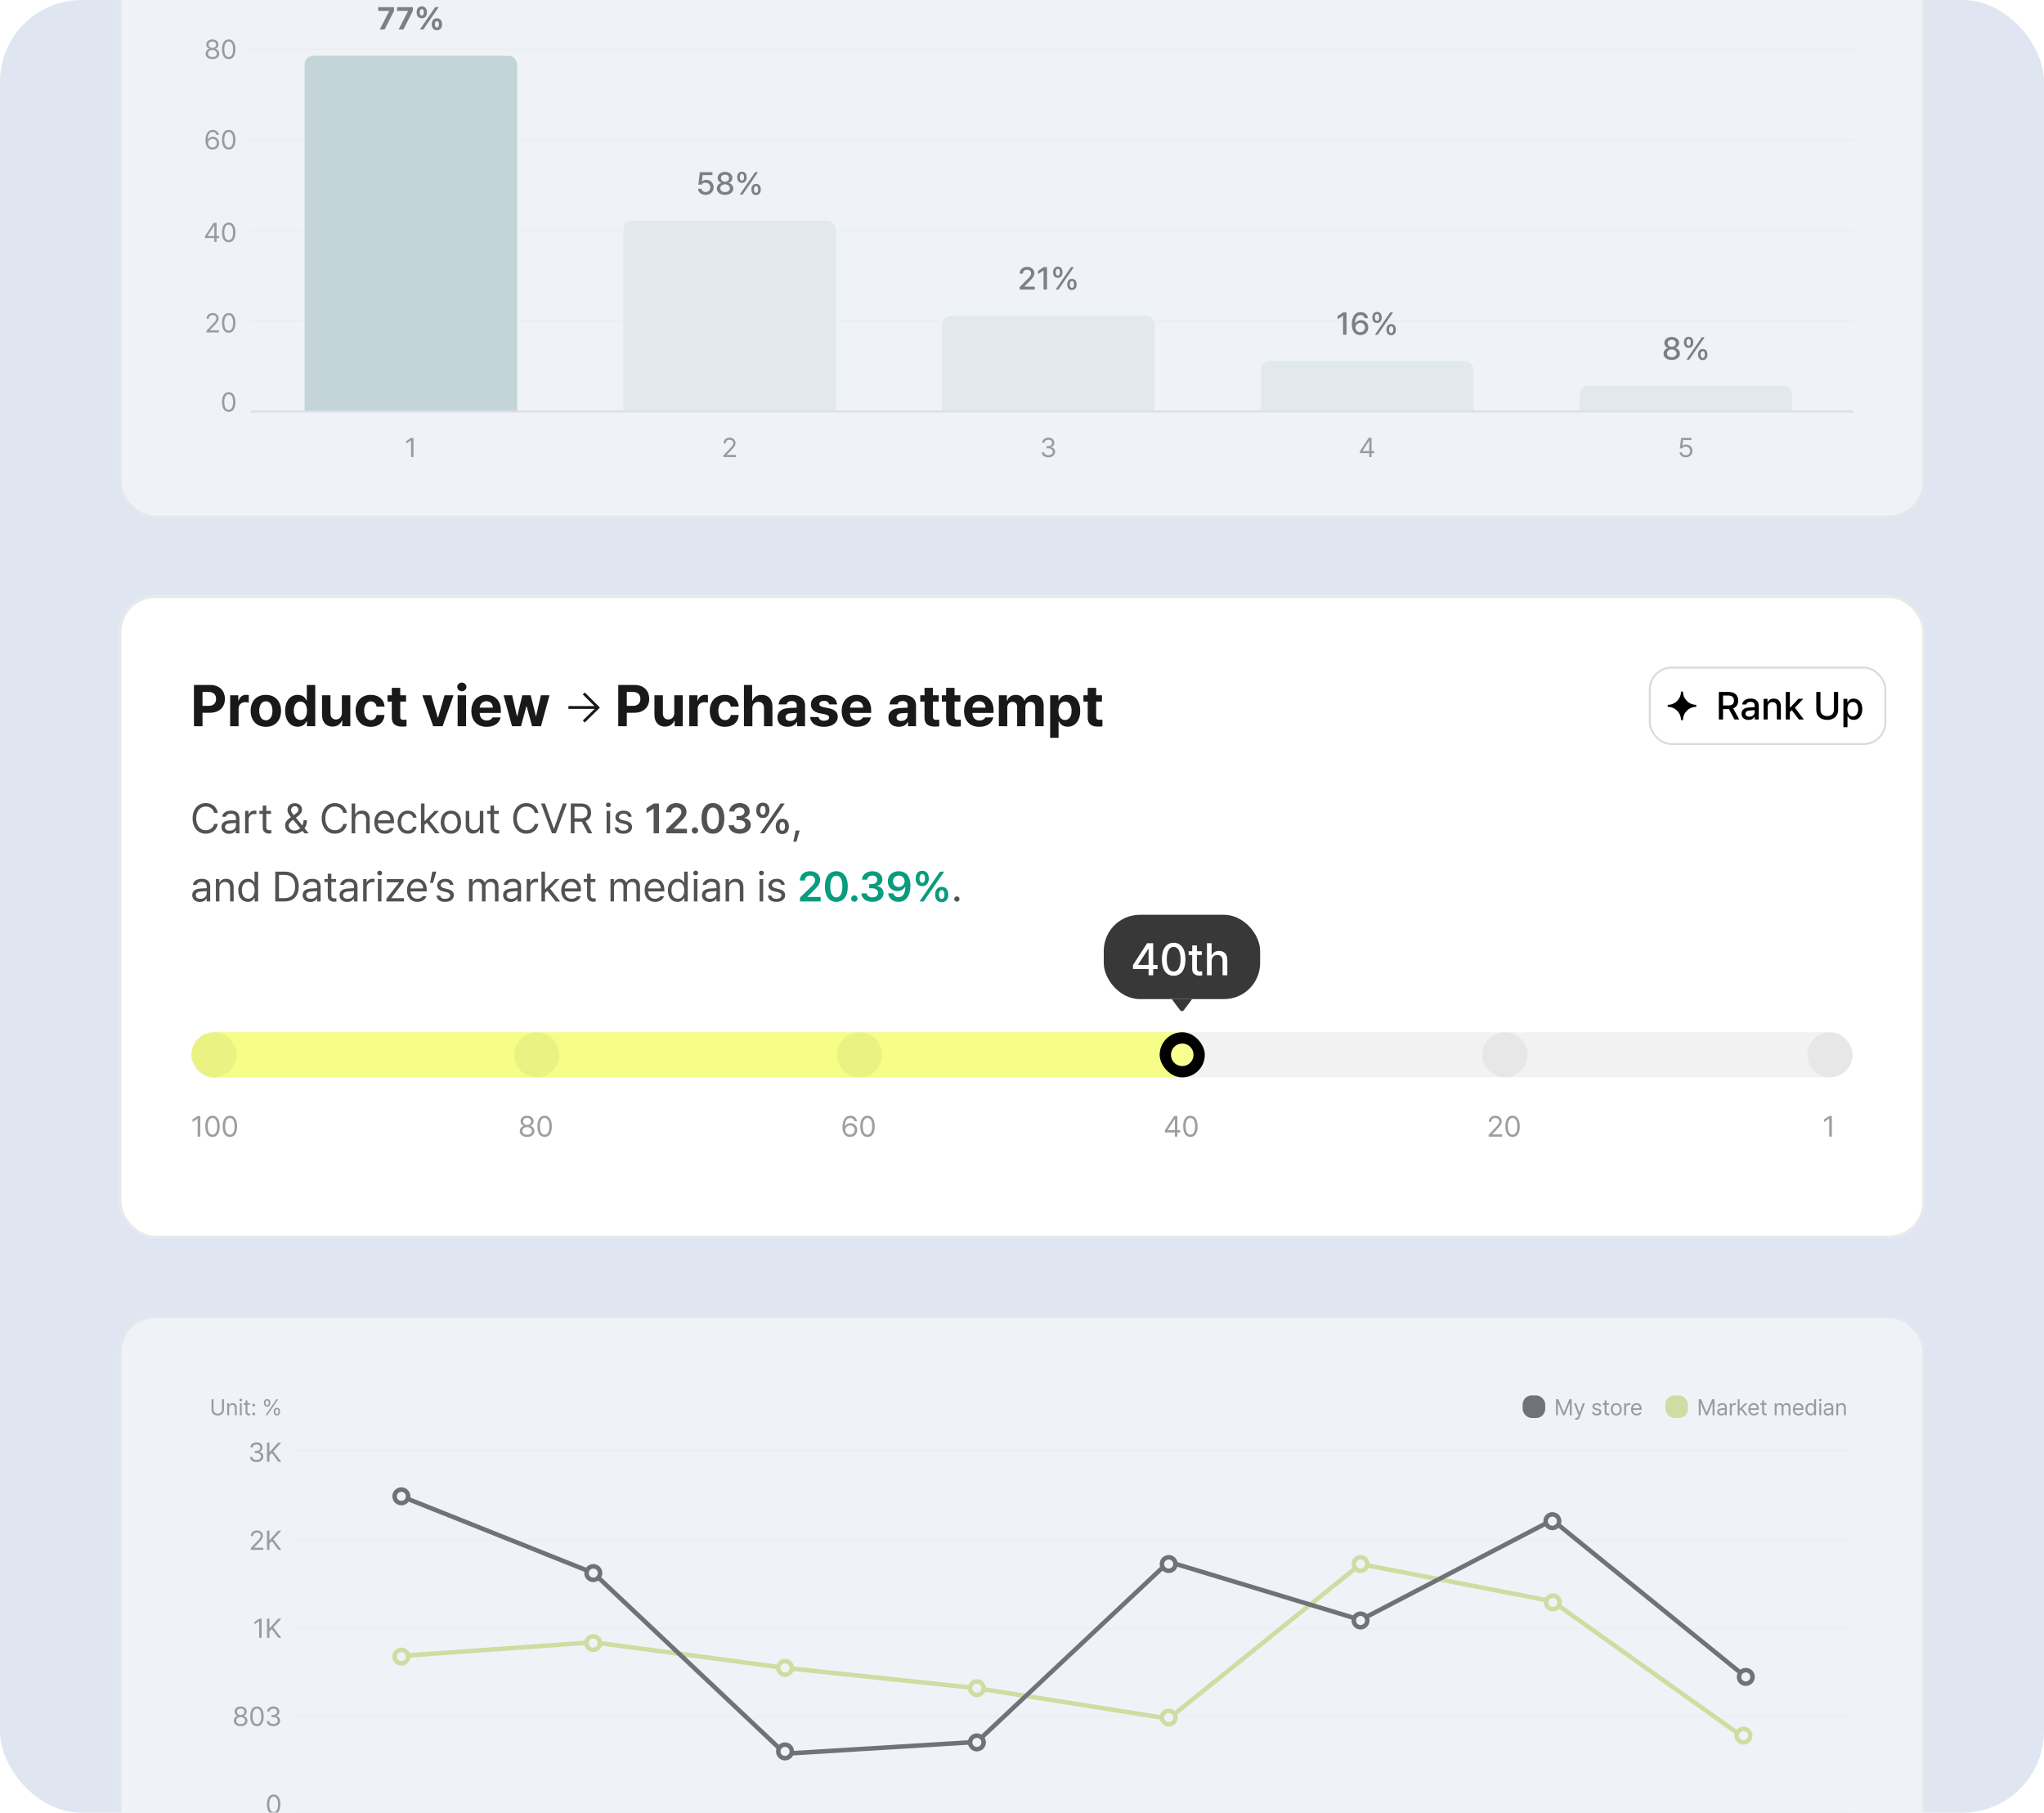 <svg width="600" height="532" viewBox="0 0 600 532" fill="none" xmlns="http://www.w3.org/2000/svg">
<g clip-path="url(#clip0_1029_45116)">
<rect width="600" height="532" rx="24" fill="#DFE6F1"/>
<g opacity="0.5" filter="url(#filter0_d_1029_45116)">
<rect x="35" y="-83.685" width="530" height="233.018" rx="10.618" fill="white"/>
<rect x="35.332" y="-83.353" width="529.336" height="232.354" rx="10.286" stroke="#E8E8E8" stroke-width="0.664"/>
<rect width="487.758" height="168.406" transform="translate(56.234 -33.914)" fill="white"/>
<rect x="73.49" y="117.772" width="470.502" height="0.664" fill="#DBDBDB"/>
<rect x="73.49" y="91.227" width="470.502" height="0.664" fill="#F9F9F9"/>
<rect x="73.49" y="64.683" width="470.502" height="0.664" fill="#F9F9F9"/>
<rect x="73.49" y="38.138" width="470.502" height="0.664" fill="#F9F9F9"/>
<rect x="73.49" y="11.594" width="470.502" height="0.664" fill="#F9F9F9"/>
<path d="M67.135 118.223C65.887 118.223 65.163 117.173 65.167 115.33C65.163 113.503 65.894 112.437 67.135 112.437C68.371 112.437 69.102 113.503 69.102 115.33C69.102 117.173 68.383 118.223 67.135 118.223ZM65.844 115.33C65.848 116.788 66.318 117.601 67.135 117.601C67.947 117.601 68.422 116.788 68.418 115.33C68.422 113.872 67.944 113.048 67.135 113.044C66.326 113.048 65.848 113.872 65.844 115.33Z" fill="#525252"/>
<path d="M60.618 94.919L60.61 94.406L62.531 92.384C63.196 91.676 63.515 91.295 63.519 90.774C63.515 90.195 63.032 89.821 62.399 89.817C61.726 89.821 61.306 90.245 61.302 90.875H60.641C60.633 89.88 61.403 89.211 62.422 89.211C63.445 89.211 64.168 89.899 64.172 90.774C64.168 91.404 63.876 91.894 62.881 92.92L61.59 94.25V94.297H64.273V94.919H60.618ZM67.135 94.997C65.887 94.997 65.163 93.947 65.167 92.104C65.163 90.276 65.894 89.211 67.135 89.211C68.371 89.211 69.102 90.276 69.102 92.104C69.102 93.947 68.383 94.997 67.135 94.997ZM65.844 92.104C65.848 93.562 66.318 94.375 67.135 94.375C67.947 94.375 68.422 93.562 68.418 92.104C68.422 90.646 67.944 89.821 67.135 89.817C66.326 89.821 65.848 90.646 65.844 92.104Z" fill="#525252"/>
<path d="M60.182 67.223V66.647L62.718 62.743H63.581V66.609H64.366V67.223H63.581V68.374H62.912V67.223H60.182ZM60.937 66.609H62.912V63.63H62.842L60.937 66.562V66.609ZM67.135 68.452C65.887 68.452 65.163 67.402 65.167 65.559C65.163 63.731 65.894 62.666 67.135 62.666C68.371 62.666 69.102 63.731 69.102 65.559C69.102 67.402 68.383 68.452 67.135 68.452ZM65.844 65.559C65.848 67.017 66.318 67.829 67.135 67.829C67.947 67.829 68.422 67.017 68.418 65.559C68.422 64.101 67.944 63.276 67.135 63.272C66.326 63.276 65.848 64.101 65.844 65.559Z" fill="#525252"/>
<path d="M62.368 41.244C61.392 41.233 60.315 40.653 60.315 38.569C60.315 36.574 61.131 35.458 62.453 35.458C63.445 35.458 64.137 36.069 64.281 36.952H63.589C63.46 36.454 63.079 36.081 62.453 36.081C61.528 36.081 60.972 36.87 60.976 38.227H61.046C61.368 37.756 61.886 37.48 62.492 37.48C63.491 37.48 64.327 38.258 64.327 39.347C64.327 40.408 63.554 41.256 62.368 41.244ZM61.069 39.362C61.073 40.023 61.613 40.626 62.368 40.63C63.095 40.626 63.647 40.054 63.651 39.355C63.647 38.662 63.118 38.099 62.383 38.095C61.644 38.099 61.077 38.697 61.069 39.362ZM67.135 41.244C65.887 41.244 65.163 40.194 65.167 38.351C65.163 36.524 65.894 35.458 67.135 35.458C68.371 35.458 69.102 36.524 69.102 38.351C69.102 40.194 68.383 41.244 67.135 41.244ZM65.844 38.351C65.848 39.809 66.318 40.622 67.135 40.622C67.947 40.622 68.422 39.809 68.418 38.351C68.422 36.893 67.944 36.069 67.135 36.065C66.326 36.069 65.848 36.893 65.844 38.351Z" fill="#525252"/>
<path d="M62.344 14.699C61.158 14.699 60.342 14.042 60.346 13.128C60.342 12.401 60.847 11.799 61.489 11.697V11.666C60.929 11.538 60.559 11.021 60.563 10.406C60.559 9.547 61.314 8.913 62.344 8.913C63.371 8.913 64.125 9.547 64.133 10.406C64.125 11.021 63.752 11.538 63.2 11.666V11.697C63.837 11.799 64.343 12.401 64.351 13.128C64.343 14.042 63.519 14.699 62.344 14.699ZM61.046 13.089C61.034 13.681 61.535 14.081 62.344 14.085C63.149 14.081 63.651 13.681 63.651 13.089C63.651 12.467 63.102 12.008 62.344 12.008C61.59 12.008 61.034 12.467 61.046 13.089ZM61.24 10.461C61.244 11.029 61.699 11.414 62.344 11.417C62.986 11.414 63.449 11.029 63.449 10.461C63.449 9.897 63.001 9.516 62.344 9.52C61.675 9.516 61.244 9.897 61.24 10.461ZM67.135 14.699C65.887 14.699 65.163 13.649 65.167 11.806C65.163 9.979 65.894 8.913 67.135 8.913C68.371 8.913 69.102 9.979 69.102 11.806C69.102 13.649 68.383 14.699 67.135 14.699ZM65.844 11.806C65.848 13.264 66.318 14.077 67.135 14.077C67.947 14.077 68.422 13.264 68.418 11.806C68.422 10.348 67.944 9.524 67.135 9.52C66.326 9.524 65.848 10.348 65.844 11.806Z" fill="#525252"/>
<path d="M111.476 6.005L114.243 0.597V0.552H111.022V-0.564H115.658V0.57L112.891 6.005H111.476ZM117.001 6.005L119.768 0.597V0.552H116.548V-0.564H121.184V0.57L118.417 6.005H117.001ZM123.815 2.72C122.831 2.72 122.3 2.003 122.3 0.969C122.3 -0.07 122.858 -0.791 123.815 -0.791C124.799 -0.791 125.326 -0.07 125.33 0.969C125.326 2.012 124.786 2.72 123.815 2.72ZM123.225 0.969C123.23 1.536 123.434 1.908 123.815 1.913C124.205 1.908 124.4 1.536 124.405 0.969C124.4 0.402 124.223 0.016 123.815 0.016C123.429 0.021 123.23 0.411 123.225 0.969ZM123.243 6.005L127.762 -0.564H128.778L124.26 6.005H123.243ZM126.736 4.471C126.736 3.432 127.294 2.716 128.243 2.711C129.236 2.716 129.762 3.432 129.767 4.471C129.762 5.515 129.222 6.222 128.243 6.222C127.267 6.222 126.736 5.506 126.736 4.471ZM127.662 4.471C127.666 5.038 127.871 5.415 128.243 5.415C128.642 5.415 128.837 5.038 128.841 4.471C128.837 3.904 128.655 3.519 128.243 3.528C127.861 3.523 127.666 3.913 127.662 4.471Z" fill="#191919"/>
<path d="M89.409 16.313C89.409 14.847 90.598 13.659 92.064 13.659H149.134C150.6 13.659 151.789 14.847 151.789 16.313V117.847H89.409V16.313Z" fill="#A7C3C1"/>
<path d="M121.372 125.862V131.492H120.665V126.593H120.634L119.265 127.502V126.795L120.665 125.862H121.372Z" fill="#525252"/>
<path d="M299.317 82.32V81.594L301.594 79.299C302.315 78.55 302.674 78.133 302.674 77.557C302.674 76.908 302.147 76.496 301.458 76.496C300.728 76.496 300.265 76.958 300.26 77.657H299.317C299.308 76.455 300.224 75.661 301.476 75.661C302.742 75.661 303.617 76.464 303.626 77.53C303.617 78.265 303.272 78.85 302.039 80.061L300.705 81.413V81.468H303.735V82.32H299.317ZM307.337 75.752V82.32H306.33V76.75H306.294L304.724 77.775V76.822L306.357 75.752H307.337ZM310.513 78.873C309.614 78.882 309.124 78.215 309.134 77.24C309.124 76.278 309.637 75.611 310.513 75.615C311.415 75.611 311.887 76.278 311.892 77.24C311.887 78.219 311.397 78.882 310.513 78.873ZM309.878 82.32L314.387 75.752H315.212L310.703 82.32H309.878ZM309.878 77.24C309.882 77.843 310.091 78.233 310.513 78.237C310.939 78.233 311.139 77.843 311.139 77.24C311.139 76.65 310.953 76.246 310.513 76.251C310.091 76.26 309.882 76.654 309.878 77.24ZM313.28 80.823C313.275 79.853 313.783 79.186 314.659 79.19C315.557 79.186 316.033 79.853 316.038 80.823C316.033 81.794 315.544 82.456 314.659 82.456C313.765 82.456 313.275 81.79 313.28 80.823ZM314.024 80.823C314.028 81.418 314.237 81.812 314.659 81.812C315.085 81.812 315.285 81.418 315.285 80.823C315.285 80.225 315.099 79.825 314.659 79.825C314.242 79.834 314.028 80.229 314.024 80.823Z" fill="#191919"/>
<path d="M276.547 92.629C276.547 91.163 277.735 89.975 279.201 89.975H336.272C337.738 89.975 338.927 91.163 338.927 92.629V117.847H276.547V92.629Z" fill="#E4ECEC"/>
<path d="M307.752 131.57C306.632 131.57 305.827 130.971 305.792 130.077H306.5C306.539 130.613 307.071 130.948 307.744 130.948C308.487 130.948 309.023 130.547 309.027 129.96C309.023 129.346 308.533 128.914 307.659 128.91H307.2V128.296H307.659C308.343 128.296 308.821 127.911 308.817 127.331C308.821 126.768 308.409 126.394 307.767 126.39C307.165 126.394 306.616 126.725 306.585 127.277H305.909C305.944 126.383 306.776 125.784 307.775 125.784C308.848 125.784 309.502 126.488 309.494 127.293C309.502 127.934 309.128 128.401 308.537 128.568V128.607C309.272 128.72 309.716 129.244 309.712 129.96C309.716 130.885 308.876 131.57 307.752 131.57Z" fill="#525252"/>
<path d="M207.139 54.539C205.896 54.539 204.962 53.782 204.917 52.734H205.887C205.942 53.292 206.477 53.7 207.139 53.704C207.938 53.7 208.509 53.124 208.509 52.343C208.509 51.545 207.92 50.964 207.094 50.955C206.568 50.955 206.164 51.132 205.942 51.536H204.998L205.425 47.88H209.145V48.733H206.25L206.033 50.574H206.096C206.368 50.311 206.831 50.134 207.33 50.13C208.568 50.134 209.48 51.051 209.48 52.316C209.48 53.609 208.509 54.539 207.139 54.539ZM212.837 54.539C211.408 54.539 210.415 53.768 210.424 52.697C210.415 51.853 211.018 51.164 211.794 51.046V51.01C211.118 50.855 210.669 50.257 210.669 49.54C210.669 48.528 211.581 47.789 212.837 47.789C214.076 47.789 214.992 48.528 214.997 49.54C214.992 50.257 214.534 50.855 213.871 51.01V51.046C214.638 51.164 215.246 51.853 215.251 52.697C215.246 53.768 214.243 54.539 212.837 54.539ZM211.44 52.625C211.426 53.269 211.971 53.714 212.837 53.714C213.69 53.714 214.234 53.269 214.234 52.625C214.234 51.949 213.645 51.454 212.837 51.454C212.021 51.454 211.426 51.949 211.44 52.625ZM211.64 49.631C211.644 50.243 212.134 50.669 212.837 50.665C213.522 50.669 214.021 50.248 214.017 49.631C214.021 49.018 213.54 48.601 212.837 48.605C212.116 48.601 211.644 49.018 211.64 49.631ZM217.791 51.001C216.893 51.01 216.403 50.343 216.412 49.368C216.403 48.406 216.915 47.739 217.791 47.743C218.694 47.739 219.166 48.406 219.17 49.368C219.166 50.347 218.676 51.01 217.791 51.001ZM217.156 54.448L221.665 47.88H222.491L217.982 54.448H217.156ZM217.156 49.368C217.16 49.971 217.369 50.361 217.791 50.366C218.217 50.361 218.417 49.971 218.417 49.368C218.417 48.778 218.231 48.374 217.791 48.379C217.369 48.388 217.16 48.782 217.156 49.368ZM220.558 52.951C220.554 51.98 221.062 51.314 221.937 51.318C222.835 51.314 223.312 51.98 223.316 52.951C223.312 53.922 222.822 54.584 221.937 54.584C221.044 54.584 220.554 53.918 220.558 52.951ZM221.302 52.951C221.307 53.546 221.515 53.94 221.937 53.94C222.364 53.94 222.563 53.546 222.563 52.951C222.563 52.352 222.377 51.953 221.937 51.953C221.52 51.962 221.307 52.357 221.302 52.951Z" fill="#191919"/>
<path d="M182.981 64.757C182.981 63.291 184.17 62.103 185.636 62.103H242.707C244.173 62.103 245.361 63.291 245.361 64.757V117.847H182.981V64.757Z" fill="#E4ECEC"/>
<path d="M212.363 131.492L212.355 130.979L214.276 128.957C214.941 128.249 215.26 127.868 215.264 127.347C215.26 126.767 214.777 126.394 214.144 126.39C213.471 126.394 213.051 126.818 213.047 127.448H212.386C212.378 126.452 213.148 125.784 214.167 125.784C215.19 125.784 215.913 126.472 215.917 127.347C215.913 127.977 215.621 128.467 214.626 129.493L213.335 130.823V130.87H216.018V131.492H212.363Z" fill="#525252"/>
<path d="M395.252 89.024V95.593H394.245V90.022H394.209L392.639 91.047V90.094L394.273 89.024H395.252ZM399.299 95.683C398.083 95.674 396.813 94.953 396.813 92.526C396.818 90.24 397.806 88.933 399.381 88.933C400.592 88.933 401.431 89.686 401.585 90.73H400.596C400.465 90.194 400.043 89.809 399.381 89.804C398.364 89.809 397.775 90.689 397.775 92.172H397.847C398.206 91.614 398.823 91.287 399.535 91.283C400.705 91.287 401.649 92.186 401.649 93.442C401.649 94.717 400.71 95.692 399.299 95.683ZM397.893 93.469C397.897 94.2 398.482 94.844 399.29 94.849C400.084 94.844 400.678 94.227 400.678 93.46C400.678 92.707 400.106 92.095 399.317 92.1C398.514 92.095 397.902 92.739 397.893 93.469ZM404.216 92.145C403.318 92.154 402.828 91.487 402.837 90.512C402.828 89.55 403.341 88.883 404.216 88.888C405.119 88.883 405.591 89.55 405.596 90.512C405.591 91.492 405.101 92.154 404.216 92.145ZM403.581 95.593L408.091 89.024H408.916L404.407 95.593H403.581ZM403.581 90.512C403.586 91.115 403.795 91.505 404.216 91.51C404.643 91.505 404.842 91.115 404.842 90.512C404.842 89.922 404.656 89.518 404.216 89.523C403.795 89.532 403.586 89.927 403.581 90.512ZM406.984 94.096C406.979 93.125 407.487 92.458 408.363 92.462C409.261 92.458 409.737 93.125 409.742 94.096C409.737 95.066 409.247 95.729 408.363 95.729C407.469 95.729 406.979 95.062 406.984 94.096ZM407.728 94.096C407.732 94.69 407.941 95.084 408.363 95.084C408.789 95.084 408.989 94.69 408.989 94.096C408.989 93.497 408.803 93.097 408.363 93.097C407.945 93.107 407.732 93.501 407.728 94.096Z" fill="#191919"/>
<path d="M370.119 105.901C370.119 104.435 371.308 103.247 372.774 103.247H429.844C431.31 103.247 432.499 104.435 432.499 105.901V117.846H370.119V105.901Z" fill="#E4ECEC"/>
<path d="M399.213 130.341V129.765L401.748 125.861H402.611V129.727H403.397V130.341H402.611V131.492H401.942V130.341H399.213ZM399.967 129.727H401.942V126.748H401.872L399.967 129.68V129.727Z" fill="#525252"/>
<path d="M490.726 102.983C489.297 102.983 488.304 102.212 488.313 101.141C488.304 100.297 488.907 99.608 489.683 99.49V99.454C489.007 99.299 488.558 98.701 488.558 97.984C488.558 96.972 489.47 96.233 490.726 96.233C491.965 96.233 492.881 96.972 492.885 97.984C492.881 98.701 492.423 99.299 491.76 99.454V99.49C492.527 99.608 493.135 100.297 493.14 101.141C493.135 102.212 492.132 102.983 490.726 102.983ZM489.329 101.069C489.315 101.713 489.86 102.157 490.726 102.157C491.579 102.157 492.123 101.713 492.123 101.069C492.123 100.393 491.534 99.898 490.726 99.898C489.91 99.898 489.315 100.393 489.329 101.069ZM489.529 98.075C489.533 98.687 490.023 99.114 490.726 99.109C491.411 99.114 491.91 98.692 491.906 98.075C491.91 97.462 491.429 97.045 490.726 97.049C490.005 97.045 489.533 97.462 489.529 98.075ZM495.68 99.445C494.782 99.454 494.292 98.787 494.301 97.811C494.292 96.85 494.804 96.183 495.68 96.188C496.583 96.183 497.054 96.85 497.059 97.811C497.054 98.791 496.565 99.454 495.68 99.445ZM495.045 102.892L499.554 96.324H500.38L495.87 102.892H495.045ZM495.045 97.811C495.049 98.415 495.258 98.805 495.68 98.809C496.106 98.805 496.306 98.415 496.306 97.811C496.306 97.222 496.12 96.818 495.68 96.823C495.258 96.832 495.049 97.226 495.045 97.811ZM498.447 101.395C498.443 100.425 498.951 99.758 499.826 99.762C500.724 99.758 501.201 100.425 501.205 101.395C501.201 102.366 500.711 103.028 499.826 103.028C498.933 103.028 498.443 102.362 498.447 101.395ZM499.191 101.395C499.196 101.99 499.404 102.384 499.826 102.384C500.253 102.384 500.452 101.99 500.452 101.395C500.452 100.797 500.266 100.397 499.826 100.397C499.409 100.406 499.196 100.801 499.191 101.395Z" fill="#191919"/>
<path d="M463.688 113.201C463.688 111.735 464.876 110.547 466.342 110.547H523.413C524.879 110.547 526.067 111.735 526.067 113.201V117.847H463.688V113.201Z" fill="#E4ECEC"/>
<path d="M494.865 131.57C493.85 131.57 493.081 130.944 493.038 130.076H493.714C493.765 130.578 494.255 130.951 494.865 130.955C495.596 130.951 496.125 130.419 496.125 129.711C496.125 128.98 495.577 128.439 494.819 128.436C494.344 128.428 493.975 128.576 493.769 128.941H493.092L493.489 125.861H496.537V126.484H494.072L493.862 128.132H493.917C494.169 127.938 494.546 127.806 494.943 127.806C496.016 127.806 496.806 128.599 496.809 129.695C496.806 130.784 495.989 131.57 494.865 131.57Z" fill="#525252"/>
</g>
<g filter="url(#filter1_d_1029_45116)">
<rect x="35" y="172.178" width="530" height="188.47" rx="10.6" fill="white"/>
<rect x="35.331" y="172.509" width="529.338" height="187.808" rx="10.269" stroke="#E8E8E8" stroke-width="0.663"/>
<path d="M56.934 210.481V198.367H61.686C64.438 198.367 66.019 200.065 66.019 202.449C66.019 204.867 64.413 206.532 61.619 206.532H59.444V210.481H56.934ZM59.444 204.507H61.217C62.706 204.507 63.434 203.671 63.426 202.449C63.434 201.245 62.706 200.433 61.217 200.425H59.444V204.507ZM67.559 210.481V201.395H69.951V202.968H70.052C70.378 201.855 71.223 201.261 72.244 201.261C72.495 201.261 72.812 201.295 73.03 201.345V203.554C72.796 203.478 72.319 203.42 71.976 203.42C70.855 203.42 70.027 204.198 70.035 205.311V210.481H67.559ZM78.033 210.665C75.289 210.657 73.574 208.774 73.582 205.963C73.574 203.161 75.289 201.278 78.033 201.278C80.785 201.278 82.492 203.161 82.5 205.963C82.492 208.774 80.785 210.657 78.033 210.665ZM76.092 205.963C76.092 207.553 76.753 208.732 78.05 208.741C79.313 208.732 79.982 207.553 79.974 205.963C79.982 204.365 79.313 203.169 78.05 203.169C76.753 203.169 76.092 204.365 76.092 205.963ZM87.403 210.631C85.328 210.631 83.705 208.983 83.705 205.946C83.705 202.834 85.395 201.278 87.403 201.278C88.925 201.278 89.653 202.182 89.98 202.918H90.063V198.367H92.54V210.481H90.097V209.025H89.98C89.637 209.778 88.884 210.631 87.403 210.631ZM86.248 205.93C86.24 207.536 86.918 208.649 88.172 208.657C89.411 208.649 90.113 207.569 90.113 205.93C90.113 204.298 89.419 203.253 88.172 203.253C86.909 203.253 86.24 204.349 86.248 205.93ZM100.353 206.616V201.395H102.83V210.481H100.454V208.841H100.353C99.944 209.895 98.965 210.598 97.593 210.598C95.777 210.598 94.531 209.31 94.531 207.185V201.395H97.007V206.75C97.007 207.829 97.626 208.498 98.597 208.506C99.5 208.498 100.353 207.854 100.353 206.616ZM108.837 210.665C106.051 210.657 104.378 208.732 104.386 205.963C104.378 203.186 106.084 201.278 108.837 201.278C111.179 201.278 112.769 202.642 112.869 204.725H110.543C110.393 203.83 109.807 203.211 108.87 203.202C107.682 203.211 106.896 204.206 106.896 205.93C106.896 207.687 107.665 208.691 108.87 208.691C109.74 208.691 110.384 208.147 110.543 207.185H112.869C112.76 209.243 111.246 210.657 108.837 210.665ZM119.194 201.395V203.253H117.487V207.687C117.479 208.414 117.838 208.59 118.34 208.607C118.591 208.607 119.026 208.582 119.328 208.557V210.514C119.06 210.556 118.617 210.606 118.006 210.598C116.215 210.606 114.994 209.803 115.011 208.038V203.253H113.756V201.395H115.011V199.22H117.487V201.395H119.194ZM133.132 201.395L129.936 210.481H127.158L123.979 201.395H126.589L128.497 207.921H128.597L130.505 201.395H133.132ZM134.336 210.481V201.395H136.813V210.481H134.336ZM134.219 198.952C134.219 198.25 134.83 197.689 135.574 197.681C136.311 197.689 136.921 198.25 136.913 198.952C136.921 199.638 136.311 200.207 135.574 200.207C134.83 200.207 134.219 199.638 134.219 198.952ZM142.853 210.665C140.067 210.657 138.36 208.858 138.369 205.98C138.36 203.177 140.092 201.278 142.753 201.278C145.137 201.278 147.019 202.784 147.019 205.88V206.582H140.812C140.812 207.954 141.623 208.799 142.903 208.808C143.748 208.799 144.35 208.431 144.593 207.887H146.952C146.601 209.569 145.095 210.657 142.853 210.665ZM140.812 205.026H144.677C144.668 203.922 143.907 203.127 142.803 203.135C141.665 203.127 140.862 203.98 140.812 205.026ZM150.299 210.481L147.822 201.395H150.332L151.754 207.536H151.838L153.327 201.395H155.787L157.293 207.503H157.376L158.782 201.395H161.292L158.799 210.481H156.188L154.616 204.708H154.498L152.926 210.481H150.299Z" fill="#191919"/>
<path d="M171.654 200.57L171.071 201.154L174.489 204.572H166.855V205.394H174.551L171.075 208.808L171.65 209.392L176.104 205.02L171.654 200.57Z" fill="#191919"/>
<path d="M181.484 210.481V198.367H186.235C188.988 198.367 190.569 200.065 190.569 202.449C190.569 204.867 188.963 206.532 186.169 206.532H183.993V210.481H181.484ZM183.993 204.507H185.767C187.256 204.507 187.984 203.671 187.976 202.449C187.984 201.245 187.256 200.433 185.767 200.425H183.993V204.507ZM197.931 206.616V201.395H200.408V210.481H198.032V208.841H197.931C197.521 209.895 196.542 210.598 195.17 210.598C193.355 210.598 192.108 209.31 192.108 207.185V201.395H194.585V206.75C194.585 207.829 195.204 208.498 196.174 208.506C197.078 208.498 197.931 207.854 197.931 206.616ZM202.332 210.481V201.395H204.724V202.968H204.825C205.151 201.855 205.996 201.261 207.017 201.261C207.268 201.261 207.586 201.295 207.803 201.345V203.554C207.569 203.478 207.092 203.42 206.749 203.42C205.628 203.42 204.8 204.198 204.808 205.311V210.481H202.332ZM212.806 210.665C210.02 210.657 208.347 208.732 208.355 205.963C208.347 203.186 210.054 201.278 212.806 201.278C215.148 201.278 216.738 202.642 216.838 204.725H214.513C214.362 203.83 213.776 203.211 212.839 203.202C211.651 203.211 210.865 204.206 210.865 205.93C210.865 207.687 211.635 208.691 212.839 208.691C213.71 208.691 214.354 208.147 214.513 207.185H216.838C216.73 209.243 215.215 210.657 212.806 210.665ZM220.854 205.227V210.481H218.378V198.367H220.787V202.985H220.888C221.306 201.922 222.218 201.278 223.598 201.278C225.497 201.278 226.744 202.558 226.744 204.692V210.481H224.267V205.127C224.267 203.997 223.665 203.336 222.628 203.336C221.582 203.336 220.854 204.031 220.854 205.227ZM228.216 207.938C228.225 205.913 229.848 205.252 231.596 205.143C232.249 205.101 233.47 205.043 233.855 205.026V204.29C233.847 203.529 233.328 203.094 232.399 203.085C231.554 203.094 231.027 203.47 230.893 204.089H228.534C228.685 202.516 230.057 201.278 232.466 201.278C234.449 201.278 236.323 202.165 236.315 204.357V210.481H233.972V209.226H233.905C233.462 210.063 232.592 210.657 231.245 210.648C229.505 210.657 228.225 209.736 228.216 207.938ZM230.592 207.871C230.592 208.565 231.153 208.933 231.947 208.941C233.077 208.933 233.863 208.197 233.855 207.235V206.574C233.478 206.591 232.416 206.649 231.998 206.683C231.136 206.758 230.592 207.168 230.592 207.871ZM243.392 204.089C243.283 203.453 242.731 203.043 241.903 203.035C241.1 203.043 240.489 203.42 240.498 203.972C240.489 204.382 240.807 204.7 241.669 204.876L243.292 205.21C245.057 205.578 245.91 206.365 245.919 207.67C245.91 209.46 244.304 210.657 241.886 210.665C239.435 210.657 237.996 209.561 237.787 207.787H240.28C240.397 208.498 240.974 208.866 241.886 208.875C242.79 208.866 243.392 208.506 243.392 207.921C243.392 207.452 243.007 207.16 242.154 206.984L240.648 206.683C238.916 206.34 238.03 205.453 238.038 204.106C238.03 202.366 239.527 201.278 241.87 201.278C244.162 201.278 245.584 202.366 245.718 204.089H243.392ZM251.557 210.665C248.772 210.657 247.065 208.858 247.073 205.98C247.065 203.177 248.797 201.278 251.457 201.278C253.841 201.278 255.724 202.784 255.724 205.88V206.582H249.516C249.516 207.954 250.328 208.799 251.608 208.808C252.453 208.799 253.055 208.431 253.298 207.887H255.657C255.305 209.569 253.8 210.657 251.557 210.665ZM249.516 205.026H253.381C253.373 203.922 252.612 203.127 251.507 203.135C250.369 203.127 249.566 203.98 249.516 205.026ZM260.794 207.938C260.802 205.913 262.425 205.252 264.173 205.143C264.826 205.101 266.047 205.043 266.432 205.026V204.29C266.424 203.529 265.905 203.094 264.977 203.085C264.132 203.094 263.605 203.47 263.471 204.089H261.111C261.262 202.516 262.634 201.278 265.044 201.278C267.026 201.278 268.9 202.165 268.892 204.357V210.481H266.549V209.226H266.482C266.039 210.063 265.169 210.657 263.822 210.648C262.082 210.657 260.802 209.736 260.794 207.938ZM263.17 207.871C263.17 208.565 263.73 208.933 264.525 208.941C265.654 208.933 266.441 208.197 266.432 207.235V206.574C266.056 206.591 264.993 206.649 264.575 206.683C263.713 206.758 263.17 207.168 263.17 207.871ZM275.568 201.395V203.253H273.861V207.687C273.853 208.414 274.213 208.59 274.715 208.607C274.966 208.607 275.401 208.582 275.702 208.557V210.514C275.434 210.556 274.991 210.606 274.38 210.598C272.59 210.606 271.368 209.803 271.385 208.038V203.253H270.13V201.395H271.385V199.22H273.861V201.395H275.568ZM281.909 201.395V203.253H280.203V207.687C280.194 208.414 280.554 208.59 281.056 208.607C281.307 208.607 281.742 208.582 282.043 208.557V210.514C281.776 210.556 281.332 210.606 280.721 210.598C278.931 210.606 277.71 209.803 277.726 208.038V203.253H276.472V201.395H277.726V199.22H280.203V201.395H281.909ZM287.481 210.665C284.695 210.657 282.989 208.858 282.997 205.98C282.989 203.177 284.72 201.278 287.381 201.278C289.765 201.278 291.648 202.784 291.648 205.88V206.582H285.44C285.44 207.954 286.251 208.799 287.531 208.808C288.376 208.799 288.979 208.431 289.221 207.887H291.581C291.229 209.569 289.723 210.657 287.481 210.665ZM285.44 205.026H289.305C289.297 203.922 288.535 203.127 287.431 203.135C286.293 203.127 285.49 203.98 285.44 205.026ZM293.204 210.481V201.395H295.563V202.985H295.663C296.048 201.922 296.968 201.278 298.19 201.278C299.436 201.278 300.365 201.939 300.666 202.985H300.75C301.126 201.956 302.164 201.278 303.494 201.278C305.175 201.278 306.355 202.391 306.355 204.374V210.481H303.879V204.859C303.887 203.821 303.268 203.32 302.456 203.32C301.528 203.32 300.976 203.964 300.984 204.926V210.481H298.575V204.792C298.583 203.897 298.014 203.32 297.169 203.32C296.324 203.32 295.672 203.997 295.68 205.026V210.481H293.204ZM308.262 213.894V201.395H310.705V202.918H310.806C311.149 202.182 311.868 201.278 313.399 201.278C315.407 201.278 317.089 202.834 317.08 205.946C317.089 208.983 315.474 210.631 313.399 210.631C311.918 210.631 311.157 209.778 310.806 209.025H310.739V213.894H308.262ZM310.689 205.93C310.68 207.569 311.383 208.649 312.613 208.657C313.876 208.649 314.562 207.536 314.554 205.93C314.562 204.349 313.893 203.253 312.613 203.253C311.375 203.253 310.68 204.298 310.689 205.93ZM323.472 201.395V203.253H321.765V207.687C321.757 208.414 322.117 208.59 322.619 208.607C322.87 208.607 323.305 208.582 323.606 208.557V210.514C323.338 210.556 322.895 210.606 322.284 210.598C320.494 210.606 319.272 209.803 319.289 208.038V203.253H318.034V201.395H319.289V199.22H321.765V201.395H323.472Z" fill="#191919"/>
<path d="M62.849 235.91C62.596 234.701 61.562 234.049 60.408 234.049C58.825 234.049 57.599 235.269 57.593 237.529C57.599 239.783 58.825 241.003 60.408 241.009C61.562 241.003 62.59 240.357 62.849 239.16H63.937C63.623 240.949 62.185 242.024 60.408 242.024C58.161 242.024 56.535 240.296 56.541 237.529C56.535 234.762 58.161 233.033 60.408 233.033C62.179 233.033 63.611 234.091 63.937 235.91H62.849ZM65.013 240.042C65.013 238.538 66.342 238.193 67.478 238.109C67.901 238.079 68.958 238.018 69.254 238.012V237.48C69.254 236.647 68.759 236.163 67.768 236.163C66.94 236.163 66.439 236.544 66.293 237.045H65.206C65.339 235.988 66.366 235.257 67.816 235.257C68.674 235.257 70.287 235.511 70.281 237.577V241.903H69.254V241.009H69.206C68.988 241.45 68.39 242.054 67.248 242.06C66.004 242.054 65.013 241.323 65.013 240.042ZM66.052 240.091C66.058 240.786 66.632 241.136 67.429 241.13C68.602 241.136 69.254 240.35 69.254 239.523V238.864C68.946 238.882 67.913 238.961 67.599 238.979C66.656 239.039 66.058 239.372 66.052 240.091ZM71.949 241.903V235.342H72.952V236.345H73.024C73.26 235.68 73.943 235.239 74.716 235.233C74.873 235.239 75.139 235.245 75.26 235.257V236.308C75.181 236.29 74.903 236.236 74.632 236.236C73.689 236.236 72.988 236.888 72.988 237.77V241.903H71.949ZM79.55 235.342V236.212H78.172V240.018C78.166 240.858 78.589 240.997 79.03 240.997C79.218 240.997 79.496 240.979 79.647 240.973V241.94C79.484 241.964 79.23 241.988 78.921 241.988C78.045 241.988 77.127 241.444 77.121 240.284V236.212H76.13V235.342H77.121V233.771H78.172V235.342H79.55ZM86.474 242.024C84.752 242.024 83.683 240.997 83.683 239.583C83.683 238.52 84.39 237.867 85.411 237.16C84.813 236.441 84.396 235.837 84.396 235.064C84.396 233.879 85.23 233.07 86.523 233.07C87.84 233.07 88.649 233.922 88.649 234.907C88.649 235.74 88.202 236.32 87.489 236.852L86.849 237.335L88.734 239.625C88.957 239.184 89.097 238.659 89.097 238.061H90.1C90.094 239.275 89.731 239.994 89.393 240.429L90.607 241.903H89.362L88.746 241.166C88.178 241.74 87.278 242.024 86.474 242.024ZM84.746 239.583C84.746 240.393 85.417 241.106 86.45 241.106C87.048 241.106 87.646 240.864 88.124 240.423L86.051 237.928L85.749 238.157C84.964 238.725 84.746 239.329 84.746 239.583ZM85.435 235.076C85.435 235.559 85.791 236.048 86.22 236.568L86.8 236.139C87.284 235.819 87.604 235.493 87.61 234.907C87.604 234.471 87.181 233.964 86.559 233.964C85.9 233.964 85.435 234.538 85.435 235.076ZM100.746 235.91C100.492 234.701 99.459 234.049 98.305 234.049C96.722 234.049 95.495 235.269 95.489 237.529C95.495 239.783 96.722 241.003 98.305 241.009C99.459 241.003 100.486 240.357 100.746 239.16H101.833C101.519 240.949 100.081 242.024 98.305 242.024C96.057 242.024 94.432 240.296 94.438 237.529C94.432 234.762 96.057 233.033 98.305 233.033C100.075 233.033 101.507 234.091 101.833 235.91H100.746ZM104.262 237.964V241.903H103.223V233.154H104.262V236.369H104.347C104.655 235.692 105.241 235.257 106.28 235.257C107.622 235.257 108.516 236.048 108.516 237.734V241.903H107.477V237.807C107.477 236.774 106.909 236.187 105.966 236.187C104.987 236.187 104.262 236.828 104.262 237.964ZM112.939 242.036C111.042 242.042 109.869 240.689 109.869 238.677C109.869 236.659 111.06 235.257 112.842 235.257C114.22 235.257 115.676 236.103 115.67 238.532V238.967H110.909C110.963 240.357 111.773 241.118 112.939 241.118C113.724 241.118 114.22 240.773 114.461 240.369H115.573C115.265 241.366 114.292 242.042 112.939 242.036ZM110.915 238.085H114.618C114.612 236.991 113.924 236.175 112.842 236.175C111.706 236.175 110.987 237.07 110.915 238.085ZM119.706 242.036C117.845 242.042 116.709 240.622 116.709 238.653C116.709 236.659 117.899 235.257 119.682 235.257C121.078 235.257 122.129 236.085 122.292 237.323H121.253C121.102 236.725 120.582 236.175 119.706 236.175C118.534 236.175 117.754 237.142 117.748 238.616C117.754 240.133 118.516 241.106 119.706 241.106C120.479 241.106 121.072 240.689 121.253 239.97H122.292C122.129 241.142 121.162 242.042 119.706 242.036ZM123.573 241.903V233.154H124.612V238.242H124.733L127.573 235.342H128.854L126.086 238.151L129.059 241.903H127.742L125.307 238.81L124.612 239.456V241.903H123.573ZM132.37 242.036C130.582 242.042 129.373 240.689 129.373 238.653C129.373 236.604 130.582 235.257 132.37 235.257C134.153 235.257 135.349 236.604 135.343 238.653C135.349 240.689 134.153 242.042 132.37 242.036ZM130.413 238.653C130.419 239.964 131.035 241.118 132.37 241.118C133.694 241.118 134.304 239.964 134.304 238.653C134.304 237.348 133.694 236.175 132.37 236.175C131.035 236.175 130.419 237.348 130.413 238.653ZM140.853 239.209V235.342H141.881V241.903H140.853V240.792H140.781C140.473 241.456 139.82 241.988 138.835 241.988C137.591 241.988 136.703 241.178 136.709 239.511V235.342H137.748V239.438C137.748 240.381 138.334 240.991 139.174 240.985C139.917 240.991 140.847 240.435 140.853 239.209ZM146.412 235.342V236.212H145.035V240.018C145.029 240.858 145.452 240.997 145.893 240.997C146.08 240.997 146.358 240.979 146.509 240.973V241.94C146.346 241.964 146.092 241.988 145.784 241.988C144.908 241.988 143.989 241.444 143.983 240.284V236.212H142.992V235.342H143.983V233.771H145.035V235.342H146.412ZM156.962 235.91C156.708 234.701 155.675 234.049 154.521 234.049C152.938 234.049 151.711 235.269 151.705 237.529C151.711 239.783 152.938 241.003 154.521 241.009C155.675 241.003 156.702 240.357 156.962 239.16H158.049C157.735 240.949 156.297 242.024 154.521 242.024C152.273 242.024 150.648 240.296 150.654 237.529C150.648 234.762 152.273 233.033 154.521 233.033C156.291 233.033 157.723 234.091 158.049 235.91H156.962ZM159.971 233.154L162.545 240.489H162.641L165.227 233.154H166.375L163.173 241.903H162.025L158.823 233.154H159.971ZM167.56 241.903V233.154H170.532C172.581 233.154 173.517 234.29 173.517 235.849C173.517 237.009 172.998 237.916 171.886 238.302L173.856 241.903H172.587L170.756 238.502C170.69 238.508 170.617 238.508 170.545 238.508H168.647V241.903H167.56ZM168.647 237.517H170.496C171.892 237.517 172.436 236.888 172.442 235.849C172.436 234.804 171.892 234.121 170.484 234.121H168.647V237.517ZM178.061 241.903V235.342H179.1V241.903H178.061ZM177.856 233.565C177.849 233.178 178.182 232.87 178.581 232.876C178.979 232.87 179.312 233.178 179.318 233.565C179.312 233.946 178.979 234.254 178.581 234.254C178.182 234.254 177.849 233.946 177.856 233.565ZM184.405 237.045C184.26 236.502 183.843 236.145 183.076 236.139C182.266 236.145 181.692 236.58 181.686 237.13C181.692 237.565 182.043 237.861 182.81 238.048L183.789 238.29C184.961 238.568 185.535 239.154 185.541 240.067C185.535 241.202 184.611 242.042 182.967 242.036C181.493 242.042 180.617 241.384 180.442 240.187H181.529C181.65 240.828 182.115 241.136 182.943 241.13C183.88 241.136 184.466 240.743 184.466 240.127C184.466 239.662 184.133 239.36 183.39 239.184L182.399 238.955C181.257 238.689 180.647 238.067 180.647 237.19C180.647 236.067 181.632 235.257 183.076 235.257C184.435 235.257 185.287 235.982 185.42 237.045H184.405ZM193.444 233.154V241.903H191.861V234.689H191.813L189.771 235.994V234.556L191.934 233.154H193.444ZM195.571 241.903V240.767L198.665 237.783C199.547 236.9 200.006 236.381 200.006 235.644C200.006 234.828 199.359 234.314 198.508 234.314C197.607 234.314 197.027 234.876 197.033 235.765H195.535C195.529 234.109 196.773 233.033 198.52 233.033C200.308 233.033 201.51 234.103 201.517 235.571C201.51 236.556 201.039 237.354 199.317 238.979L197.758 240.526V240.586H201.649V241.903H195.571ZM203.994 242C203.474 242 203.045 241.577 203.051 241.057C203.045 240.55 203.474 240.133 203.994 240.127C204.495 240.133 204.924 240.55 204.924 241.057C204.924 241.577 204.495 242 203.994 242ZM209.275 242.024C207.166 242.024 205.909 240.393 205.915 237.529C205.909 234.677 207.178 233.033 209.275 233.033C211.371 233.033 212.634 234.677 212.634 237.529C212.634 240.399 211.377 242.024 209.275 242.024ZM207.498 237.529C207.498 239.631 208.175 240.701 209.275 240.707C210.368 240.701 211.051 239.631 211.051 237.529C211.045 235.444 210.368 234.345 209.275 234.339C208.181 234.345 207.504 235.444 207.498 237.529ZM217.129 242.024C215.262 242.024 213.927 241.009 213.891 239.535H215.474C215.516 240.236 216.217 240.701 217.129 240.695C218.09 240.701 218.785 240.169 218.785 239.39C218.785 238.604 218.108 238.042 216.972 238.036H216.187V236.828H216.972C217.903 236.828 218.549 236.308 218.543 235.547C218.549 234.81 217.993 234.314 217.141 234.314C216.32 234.314 215.613 234.774 215.583 235.511H214.072C214.108 234.042 215.444 233.033 217.154 233.033C218.93 233.033 220.078 234.121 220.066 235.462C220.078 236.441 219.425 237.148 218.471 237.348V237.42C219.703 237.583 220.404 238.375 220.392 239.474C220.404 240.955 219.021 242.024 217.129 242.024ZM223.921 237.42C222.676 237.426 221.993 236.502 221.999 235.16C221.993 233.831 222.706 232.913 223.921 232.913C225.184 232.913 225.848 233.831 225.854 235.16C225.848 236.514 225.159 237.426 223.921 237.42ZM223.111 235.16C223.117 235.946 223.389 236.453 223.921 236.453C224.471 236.453 224.73 235.946 224.73 235.16C224.73 234.399 224.489 233.873 223.921 233.879C223.389 233.879 223.117 234.405 223.111 235.16ZM223.123 241.903L229.141 233.154H230.362L224.344 241.903H223.123ZM227.715 239.885C227.709 238.55 228.422 237.625 229.637 237.625C230.893 237.625 231.564 238.55 231.57 239.885C231.564 241.227 230.875 242.139 229.637 242.133C228.392 242.139 227.709 241.215 227.715 239.885ZM228.827 239.885C228.833 240.659 229.105 241.172 229.637 241.166C230.186 241.172 230.446 240.659 230.446 239.885C230.446 239.112 230.205 238.586 229.637 238.592C229.105 238.598 228.833 239.118 228.827 239.885ZM234.724 241.094L233.782 244.381H232.887L233.552 241.094H234.724ZM56.433 260.042C56.433 258.538 57.762 258.193 58.898 258.109C59.321 258.079 60.378 258.018 60.674 258.012V257.48C60.674 256.647 60.179 256.163 59.188 256.163C58.36 256.163 57.859 256.544 57.714 257.045H56.626C56.759 255.988 57.786 255.257 59.236 255.257C60.094 255.257 61.708 255.511 61.702 257.577V261.903H60.674V261.009H60.626C60.408 261.45 59.81 262.054 58.668 262.06C57.424 262.054 56.433 261.323 56.433 260.042ZM57.472 260.091C57.478 260.786 58.052 261.136 58.85 261.13C60.022 261.136 60.674 260.35 60.674 259.523V258.864C60.366 258.882 59.333 258.961 59.019 258.979C58.076 259.039 57.478 259.372 57.472 260.091ZM64.408 257.964V261.903H63.369V255.342H64.372V256.369H64.457C64.765 255.698 65.381 255.257 66.378 255.257C67.707 255.257 68.596 256.067 68.59 257.734V261.903H67.55V257.807C67.55 256.792 66.994 256.187 66.064 256.187C65.109 256.187 64.408 256.828 64.408 257.964ZM72.734 262.036C71.097 262.042 69.943 260.725 69.943 258.641C69.943 256.562 71.097 255.257 72.746 255.257C74.021 255.257 74.42 256.03 74.644 256.381H74.716V253.154H75.768V261.903H74.752V260.9H74.644C74.414 261.263 73.985 262.042 72.734 262.036ZM70.994 258.616C70.994 260.012 71.635 261.106 72.879 261.106C74.082 261.106 74.746 260.091 74.752 258.616C74.746 257.16 74.1 256.187 72.879 256.187C71.617 256.187 70.994 257.245 70.994 258.616ZM83.526 261.903H80.807V253.154H83.634C86.19 253.154 87.695 254.792 87.695 257.517C87.695 260.248 86.19 261.903 83.526 261.903ZM81.894 260.937H83.453C85.598 260.937 86.631 259.638 86.631 257.517C86.631 255.402 85.598 254.121 83.562 254.121H81.894V260.937ZM88.843 260.042C88.843 258.538 90.172 258.193 91.308 258.109C91.731 258.079 92.788 258.018 93.084 258.012V257.48C93.084 256.647 92.589 256.163 91.598 256.163C90.77 256.163 90.269 256.544 90.124 257.045H89.036C89.169 255.988 90.196 255.257 91.646 255.257C92.504 255.257 94.118 255.511 94.112 257.577V261.903H93.084V261.009H93.036C92.819 261.45 92.22 262.054 91.078 262.06C89.834 262.054 88.843 261.323 88.843 260.042ZM89.882 260.091C89.888 260.786 90.462 261.136 91.26 261.13C92.432 261.136 93.084 260.35 93.084 259.523V258.864C92.776 258.882 91.743 258.961 91.429 258.979C90.486 259.039 89.888 259.372 89.882 260.091ZM98.643 255.342V256.212H97.266V260.018C97.259 260.858 97.682 260.997 98.124 260.997C98.311 260.997 98.589 260.979 98.74 260.973V261.94C98.577 261.964 98.323 261.988 98.015 261.988C97.139 261.988 96.22 261.444 96.214 260.284V256.212H95.223V255.342H96.214V253.771H97.266V255.342H98.643ZM99.67 260.042C99.67 258.538 101 258.193 102.135 258.109C102.558 258.079 103.616 258.018 103.912 258.012V257.48C103.912 256.647 103.416 256.163 102.425 256.163C101.598 256.163 101.096 256.544 100.951 257.045H99.864C99.996 255.988 101.024 255.257 102.474 255.257C103.332 255.257 104.945 255.511 104.939 257.577V261.903H103.912V261.009H103.863C103.646 261.45 103.048 262.054 101.906 262.06C100.661 262.054 99.67 261.323 99.67 260.042ZM100.709 260.091C100.716 260.786 101.29 261.136 102.087 261.13C103.259 261.136 103.912 260.35 103.912 259.523V258.864C103.604 258.882 102.57 258.961 102.256 258.979C101.314 259.039 100.716 259.372 100.709 260.091ZM106.607 261.903V255.342H107.61V256.345H107.682C107.918 255.68 108.601 255.239 109.374 255.233C109.531 255.239 109.797 255.245 109.918 255.257V256.308C109.839 256.29 109.561 256.236 109.289 256.236C108.347 256.236 107.646 256.888 107.646 257.77V261.903H106.607ZM110.933 261.903V255.342H111.972V261.903H110.933ZM110.727 253.565C110.721 253.178 111.054 252.87 111.452 252.876C111.851 252.87 112.184 253.178 112.19 253.565C112.184 253.946 111.851 254.254 111.452 254.254C111.054 254.254 110.721 253.946 110.727 253.565ZM113.434 261.903V261.118L117.132 256.369V256.296H113.555V255.342H118.473V256.163L114.884 260.876V260.949H118.594V261.903H113.434ZM122.534 262.036C120.636 262.042 119.464 260.689 119.464 258.677C119.464 256.659 120.655 255.257 122.437 255.257C123.815 255.257 125.271 256.103 125.265 258.532V258.967H120.504C120.558 260.357 121.368 261.118 122.534 261.118C123.319 261.118 123.815 260.773 124.056 260.369H125.168C124.86 261.366 123.887 262.042 122.534 262.036ZM120.51 258.085H124.213C124.207 256.991 123.519 256.175 122.437 256.175C121.301 256.175 120.582 257.07 120.51 258.085ZM128.068 253.166L127.126 256.453H126.231L126.896 253.166H128.068ZM132.08 257.045C131.935 256.502 131.518 256.145 130.751 256.139C129.941 256.145 129.367 256.58 129.361 257.13C129.367 257.565 129.718 257.861 130.485 258.048L131.464 258.29C132.636 258.568 133.21 259.154 133.216 260.067C133.21 261.202 132.286 262.042 130.642 262.036C129.168 262.042 128.292 261.384 128.117 260.187H129.204C129.325 260.828 129.79 261.136 130.618 261.13C131.555 261.136 132.141 260.743 132.141 260.127C132.141 259.662 131.808 259.36 131.065 259.184L130.074 258.955C128.932 258.689 128.322 258.067 128.322 257.19C128.322 256.067 129.307 255.257 130.751 255.257C132.11 255.257 132.962 255.982 133.095 257.045H132.08ZM137.675 261.903V255.342H138.678V256.369H138.763C139.035 255.668 139.669 255.257 140.527 255.257C141.385 255.257 141.971 255.668 142.279 256.369H142.352C142.684 255.692 143.379 255.257 144.322 255.257C145.488 255.257 146.328 255.97 146.328 257.517V261.903H145.288V257.529C145.282 256.562 144.678 256.187 143.959 256.187C143.047 256.187 142.527 256.804 142.521 257.638V261.903H141.47V257.42C141.476 256.683 140.944 256.187 140.189 256.187C139.403 256.187 138.715 256.852 138.715 257.807V261.903H137.675ZM147.681 260.042C147.681 258.538 149.01 258.193 150.146 258.109C150.569 258.079 151.627 258.018 151.923 258.012V257.48C151.923 256.647 151.427 256.163 150.436 256.163C149.609 256.163 149.107 256.544 148.962 257.045H147.874C148.007 255.988 149.035 255.257 150.485 255.257C151.343 255.257 152.956 255.511 152.95 257.577V261.903H151.923V261.009H151.874C151.657 261.45 151.059 262.054 149.917 262.06C148.672 262.054 147.681 261.323 147.681 260.042ZM148.72 260.091C148.726 260.786 149.3 261.136 150.098 261.13C151.27 261.136 151.923 260.35 151.923 259.523V258.864C151.615 258.882 150.581 258.961 150.267 258.979C149.325 259.039 148.726 259.372 148.72 260.091ZM154.617 261.903V255.342H155.62V256.345H155.693C155.929 255.68 156.611 255.239 157.385 255.233C157.542 255.239 157.808 255.245 157.929 255.257V256.308C157.85 256.29 157.572 256.236 157.3 256.236C156.358 256.236 155.657 256.888 155.657 257.77V261.903H154.617ZM158.944 261.903V253.154H159.983V258.242H160.104L162.944 255.342H164.224L161.457 258.151L164.43 261.903H163.113L160.678 258.81L159.983 259.456V261.903H158.944ZM167.813 262.036C165.916 262.042 164.744 260.689 164.744 258.677C164.744 256.659 165.934 255.257 167.717 255.257C169.094 255.257 170.551 256.103 170.545 258.532V258.967H165.783C165.838 260.357 166.647 261.118 167.813 261.118C168.599 261.118 169.094 260.773 169.336 260.369H170.448C170.14 261.366 169.167 262.042 167.813 262.036ZM165.789 258.085H169.493C169.487 256.991 168.798 256.175 167.717 256.175C166.581 256.175 165.862 257.07 165.789 258.085ZM174.762 255.342V256.212H173.384V260.018C173.378 260.858 173.801 260.997 174.242 260.997C174.43 260.997 174.708 260.979 174.859 260.973V261.94C174.695 261.964 174.442 261.988 174.134 261.988C173.257 261.988 172.339 261.444 172.333 260.284V256.212H171.342V255.342H172.333V253.771H173.384V255.342H174.762ZM179.209 261.903V255.342H180.212V256.369H180.297C180.568 255.668 181.203 255.257 182.061 255.257C182.919 255.257 183.505 255.668 183.813 256.369H183.886C184.218 255.692 184.913 255.257 185.855 255.257C187.021 255.257 187.861 255.97 187.861 257.517V261.903H186.822V257.529C186.816 256.562 186.212 256.187 185.493 256.187C184.58 256.187 184.061 256.804 184.055 257.638V261.903H183.003V257.42C183.009 256.683 182.478 256.187 181.722 256.187C180.937 256.187 180.248 256.852 180.248 257.807V261.903H179.209ZM192.284 262.036C190.387 262.042 189.215 260.689 189.215 258.677C189.215 256.659 190.405 255.257 192.187 255.257C193.565 255.257 195.021 256.103 195.015 258.532V258.967H190.254C190.308 260.357 191.118 261.118 192.284 261.118C193.07 261.118 193.565 260.773 193.807 260.369H194.919C194.61 261.366 193.638 262.042 192.284 262.036ZM190.26 258.085H193.964C193.958 256.991 193.269 256.175 192.187 256.175C191.052 256.175 190.333 257.07 190.26 258.085ZM198.846 262.036C197.208 262.042 196.054 260.725 196.054 258.641C196.054 256.562 197.208 255.257 198.858 255.257C200.133 255.257 200.532 256.03 200.755 256.381H200.828V253.154H201.879V261.903H200.864V260.9H200.755C200.526 261.263 200.097 262.042 198.846 262.036ZM197.106 258.616C197.106 260.012 197.746 261.106 198.991 261.106C200.193 261.106 200.858 260.091 200.864 258.616C200.858 257.16 200.211 256.187 198.991 256.187C197.728 256.187 197.106 257.245 197.106 258.616ZM203.68 261.903V255.342H204.719V261.903H203.68ZM203.474 253.565C203.468 253.178 203.8 252.87 204.199 252.876C204.598 252.87 204.93 253.178 204.936 253.565C204.93 253.946 204.598 254.254 204.199 254.254C203.8 254.254 203.468 253.946 203.474 253.565ZM206.06 260.042C206.06 258.538 207.389 258.193 208.525 258.109C208.948 258.079 210.006 258.018 210.302 258.012V257.48C210.302 256.647 209.806 256.163 208.815 256.163C207.988 256.163 207.486 256.544 207.341 257.045H206.254C206.386 255.988 207.414 255.257 208.864 255.257C209.722 255.257 211.335 255.511 211.329 257.577V261.903H210.302V261.009H210.253C210.036 261.45 209.438 262.054 208.296 262.06C207.051 262.054 206.06 261.323 206.06 260.042ZM207.099 260.091C207.106 260.786 207.68 261.136 208.477 261.13C209.649 261.136 210.302 260.35 210.302 259.523V258.864C209.994 258.882 208.96 258.961 208.646 258.979C207.704 259.039 207.106 259.372 207.099 260.091ZM214.036 257.964V261.903H212.997V255.342H214V256.369H214.084C214.392 255.698 215.009 255.257 216.006 255.257C217.335 255.257 218.223 256.067 218.217 257.734V261.903H217.178V257.807C217.178 256.792 216.622 256.187 215.691 256.187C214.737 256.187 214.036 256.828 214.036 257.964ZM222.99 261.903V255.342H224.03V261.903H222.99ZM222.785 253.565C222.779 253.178 223.111 252.87 223.51 252.876C223.909 252.87 224.241 253.178 224.247 253.565C224.241 253.946 223.909 254.254 223.51 254.254C223.111 254.254 222.779 253.946 222.785 253.565ZM229.335 257.045C229.19 256.502 228.773 256.145 228.005 256.139C227.196 256.145 226.622 256.58 226.616 257.13C226.622 257.565 226.972 257.861 227.739 258.048L228.718 258.29C229.89 258.568 230.464 259.154 230.47 260.067C230.464 261.202 229.54 262.042 227.896 262.036C226.422 262.042 225.546 261.384 225.371 260.187H226.458C226.579 260.828 227.045 261.136 227.872 261.13C228.809 261.136 229.395 260.743 229.395 260.127C229.395 259.662 229.063 259.36 228.319 259.184L227.329 258.955C226.187 258.689 225.576 258.067 225.576 257.19C225.576 256.067 226.561 255.257 228.005 255.257C229.365 255.257 230.217 255.982 230.35 257.045H229.335ZM280.886 261.976C280.463 261.97 280.101 261.619 280.113 261.19C280.101 260.767 280.463 260.417 280.886 260.417C281.315 260.417 281.665 260.767 281.659 261.19C281.665 261.619 281.315 261.97 280.886 261.976Z" fill="#525252"/>
<path d="M234.821 261.903V260.767L237.914 257.783C238.797 256.9 239.256 256.381 239.256 255.644C239.256 254.828 238.609 254.314 237.757 254.314C236.857 254.314 236.277 254.876 236.283 255.765H234.785C234.778 254.109 236.023 253.033 237.769 253.033C239.558 253.033 240.76 254.103 240.766 255.571C240.76 256.556 240.289 257.354 238.567 258.979L237.008 260.526V260.586H240.899V261.903H234.821ZM245.503 262.024C243.395 262.024 242.138 260.393 242.144 257.529C242.138 254.677 243.407 253.033 245.503 253.033C247.6 253.033 248.863 254.677 248.863 257.529C248.863 260.399 247.606 262.024 245.503 262.024ZM243.727 257.529C243.727 259.631 244.404 260.701 245.503 260.707C246.597 260.701 247.28 259.631 247.28 257.529C247.274 255.444 246.597 254.345 245.503 254.339C244.41 254.345 243.733 255.444 243.727 257.529ZM250.796 262C250.277 262 249.848 261.577 249.854 261.057C249.848 260.55 250.277 260.133 250.796 260.127C251.298 260.133 251.727 260.55 251.727 261.057C251.727 261.577 251.298 262 250.796 262ZM256.089 262.024C254.222 262.024 252.887 261.009 252.851 259.535H254.434C254.476 260.236 255.177 260.701 256.089 260.695C257.05 260.701 257.745 260.169 257.745 259.39C257.745 258.604 257.068 258.042 255.932 258.036H255.147V256.828H255.932C256.862 256.828 257.509 256.308 257.503 255.547C257.509 254.81 256.953 254.314 256.101 254.314C255.279 254.314 254.573 254.774 254.542 255.511H253.032C253.068 254.042 254.403 253.033 256.113 253.033C257.89 253.033 259.038 254.121 259.026 255.462C259.038 256.441 258.385 257.148 257.43 257.348V257.42C258.663 257.583 259.364 258.375 259.352 259.474C259.364 260.955 257.98 262.024 256.089 262.024ZM263.835 253.033C265.545 253.046 267.249 254.067 267.255 257.263C267.255 260.278 265.889 262.024 263.738 262.024C262.053 262.024 260.887 260.973 260.693 259.523H262.252C262.409 260.218 262.947 260.659 263.738 260.659C265.007 260.659 265.72 259.541 265.732 257.662H265.636C265.195 258.423 264.349 258.876 263.388 258.87C261.823 258.876 260.615 257.686 260.609 256.03C260.609 254.32 261.896 253.021 263.835 253.033ZM262.143 255.994C262.143 256.937 262.844 257.674 263.823 257.674C264.796 257.674 265.545 256.888 265.539 255.982C265.539 255.094 264.826 254.308 263.847 254.302C262.862 254.308 262.131 255.058 262.143 255.994ZM270.711 257.42C269.466 257.426 268.784 256.502 268.79 255.16C268.784 253.831 269.497 252.913 270.711 252.913C271.974 252.913 272.639 253.831 272.645 255.16C272.639 256.514 271.95 257.426 270.711 257.42ZM269.901 255.16C269.907 255.946 270.179 256.453 270.711 256.453C271.261 256.453 271.521 255.946 271.521 255.16C271.521 254.399 271.279 253.873 270.711 253.879C270.179 253.879 269.907 254.405 269.901 255.16ZM269.914 261.903L275.931 253.154H277.152L271.134 261.903H269.914ZM274.506 259.885C274.499 258.55 275.212 257.625 276.427 257.625C277.684 257.625 278.354 258.55 278.36 259.885C278.354 261.227 277.666 262.139 276.427 262.133C275.182 262.139 274.499 261.215 274.506 259.885ZM275.617 259.885C275.623 260.659 275.895 261.172 276.427 261.166C276.977 261.172 277.237 260.659 277.237 259.885C277.237 259.112 276.995 258.586 276.427 258.592C275.895 258.598 275.623 259.118 275.617 259.885Z" fill="#079C7E"/>
<rect x="484.286" y="193.286" width="69.159" height="22.429" rx="6.378" fill="white"/>
<rect x="484.286" y="193.286" width="69.159" height="22.429" rx="6.378" stroke="#DBDBDB" stroke-width="0.571"/>
<path d="M493.446 208.688H494.025C494.025 206.535 495.77 204.789 497.923 204.789V204.211C495.77 204.211 494.025 202.465 494.025 200.312H493.446C493.446 202.465 491.7 204.211 489.547 204.211V204.789C491.7 204.789 493.446 206.535 493.446 208.688Z" fill="black"/>
<path d="M504.555 208.5V200.424H507.433C509.312 200.424 510.233 201.467 510.233 202.956C510.233 204.044 509.742 204.864 508.76 205.237L510.545 208.5H509.151L507.511 205.455H507.433H505.782V208.5H504.555ZM505.782 204.395H507.31C508.498 204.389 508.995 203.865 508.995 202.956C508.995 202.047 508.498 201.478 507.31 201.473H505.782V204.395ZM511.214 206.793C511.209 205.41 512.386 205.053 513.479 204.975C513.88 204.953 514.789 204.903 515.068 204.891L515.063 204.406C515.068 203.72 514.644 203.324 513.836 203.324C513.133 203.324 512.709 203.648 512.586 204.094H511.404C511.51 203.09 512.447 202.365 513.88 202.365C514.845 202.365 516.251 202.716 516.256 204.473V208.5H515.096V207.675H515.052C514.817 208.126 514.26 208.634 513.256 208.634C512.107 208.634 511.209 207.976 511.214 206.793ZM512.374 206.804C512.374 207.385 512.854 207.68 513.523 207.686C514.494 207.68 515.074 207.033 515.074 206.314L515.068 205.762C514.795 205.778 513.93 205.84 513.646 205.856C512.865 205.912 512.374 206.208 512.374 206.804ZM518.889 204.908V208.5H517.695V202.443H518.844V203.436H518.911C519.196 202.783 519.792 202.365 520.696 202.365C521.94 202.365 522.765 203.151 522.759 204.652V208.5H521.577V204.797C521.571 203.915 521.097 203.391 520.294 203.391C519.474 203.391 518.889 203.943 518.889 204.908ZM524.21 208.5V200.424H525.403V204.997H525.503L527.902 202.443H529.33L526.881 205.042L529.497 208.5H528.036L525.978 205.778L525.403 206.347V208.5H524.21ZM538.343 200.424H539.57V205.734C539.575 207.429 538.298 208.634 536.368 208.634C534.422 208.634 533.15 207.429 533.156 205.734V200.424H534.383V205.633C534.377 206.726 535.141 207.513 536.368 207.518C537.59 207.513 538.343 206.726 538.343 205.633V200.424ZM541.12 210.776V202.443H542.28V203.425H542.381C542.593 203.045 543 202.365 544.121 202.365C545.588 202.365 546.664 203.514 546.664 205.488C546.664 207.44 545.599 208.617 544.132 208.623C543.033 208.617 542.598 207.948 542.381 207.552H542.314V210.776H541.12ZM542.291 205.466C542.291 206.738 542.849 207.602 543.864 207.608C544.913 207.602 545.459 206.682 545.459 205.466C545.459 204.272 544.929 203.374 543.864 203.38C542.838 203.374 542.291 204.205 542.291 205.466Z" fill="black"/>
<rect x="56.201" y="300.292" width="487.601" height="13.25" rx="6.625" fill="#F2F2F2"/>
<g clip-path="url(#clip1_1029_45116)">
<path d="M56.201 306.917C56.201 303.258 59.167 300.292 62.826 300.292H517.302C520.961 300.292 523.927 303.258 523.927 306.917C523.927 310.576 520.961 313.542 517.302 313.542H62.826C59.167 313.542 56.201 310.576 56.201 306.917Z" fill="#F6FE88"/>
</g>
<ellipse cx="62.825" cy="306.917" rx="6.625" ry="6.625" fill="black" fill-opacity="0.05"/>
<path d="M58.781 324.879V330.936H58.02V325.665H57.986L56.514 326.644V325.882L58.02 324.879H58.781ZM62.379 331.019C61.036 331.019 60.258 329.89 60.262 327.907C60.258 325.941 61.044 324.795 62.379 324.795C63.709 324.795 64.495 325.941 64.495 327.907C64.495 329.89 63.721 331.019 62.379 331.019ZM60.99 327.907C60.994 329.476 61.5 330.35 62.379 330.35C63.253 330.35 63.763 329.476 63.759 327.907C63.763 326.338 63.249 325.452 62.379 325.447C61.509 325.452 60.994 326.338 60.99 327.907ZM67.482 331.019C66.139 331.019 65.361 329.89 65.365 327.907C65.361 325.941 66.147 324.795 67.482 324.795C68.812 324.795 69.599 325.941 69.599 327.907C69.599 329.89 68.825 331.019 67.482 331.019ZM66.093 327.907C66.097 329.476 66.603 330.35 67.482 330.35C68.356 330.35 68.867 329.476 68.862 327.907C68.867 326.338 68.352 325.452 67.482 325.447C66.612 325.452 66.097 326.338 66.093 327.907Z" fill="#9E9E9E"/>
<path d="M154.721 331.019C153.446 331.019 152.567 330.312 152.571 329.329C152.567 328.547 153.111 327.899 153.801 327.79V327.756C153.199 327.618 152.801 327.062 152.806 326.401C152.801 325.477 153.613 324.795 154.721 324.795C155.826 324.795 156.637 325.477 156.646 326.401C156.637 327.062 156.236 327.618 155.642 327.756V327.79C156.328 327.899 156.872 328.547 156.88 329.329C156.872 330.312 155.985 331.019 154.721 331.019ZM153.324 329.287C153.312 329.923 153.851 330.354 154.721 330.358C155.587 330.354 156.127 329.923 156.127 329.287C156.127 328.618 155.537 328.125 154.721 328.125C153.91 328.125 153.312 328.618 153.324 329.287ZM153.533 326.46C153.538 327.07 154.027 327.485 154.721 327.489C155.412 327.485 155.909 327.07 155.909 326.46C155.909 325.853 155.428 325.443 154.721 325.447C154.002 325.443 153.538 325.853 153.533 326.46ZM159.875 331.019C158.532 331.019 157.754 329.89 157.758 327.907C157.754 325.941 158.541 324.795 159.875 324.795C161.205 324.795 161.992 325.941 161.992 327.907C161.992 329.89 161.218 331.019 159.875 331.019ZM158.486 327.907C158.49 329.476 158.996 330.35 159.875 330.35C160.749 330.35 161.259 329.476 161.255 327.907C161.259 326.338 160.745 325.452 159.875 325.447C159.005 325.452 158.49 326.338 158.486 327.907Z" fill="#9E9E9E"/>
<path d="M249.515 331.019C248.465 331.006 247.306 330.383 247.306 328.141C247.306 325.995 248.185 324.794 249.607 324.794C250.674 324.794 251.418 325.451 251.573 326.401H250.829C250.691 325.865 250.281 325.464 249.607 325.464C248.612 325.464 248.013 326.313 248.018 327.773H248.093C248.44 327.267 248.996 326.97 249.649 326.97C250.724 326.97 251.623 327.806 251.623 328.977C251.623 330.119 250.791 331.031 249.515 331.019ZM248.118 328.994C248.122 329.705 248.704 330.354 249.515 330.358C250.297 330.354 250.891 329.739 250.895 328.986C250.891 328.241 250.322 327.635 249.532 327.63C248.737 327.635 248.126 328.279 248.118 328.994ZM254.643 331.019C253.301 331.019 252.523 329.889 252.527 327.907C252.523 325.941 253.309 324.794 254.643 324.794C255.974 324.794 256.76 325.941 256.76 327.907C256.76 329.889 255.986 331.019 254.643 331.019ZM253.255 327.907C253.259 329.475 253.765 330.349 254.643 330.349C255.518 330.349 256.028 329.475 256.024 327.907C256.028 326.338 255.514 325.451 254.643 325.447C253.773 325.451 253.259 326.338 253.255 327.907Z" fill="#9E9E9E"/>
<path d="M341.947 329.697V329.078L344.674 324.878H345.603V329.036H346.447V329.697H345.603V330.935H344.883V329.697H341.947ZM342.758 329.036H344.883V325.832H344.808L342.758 328.986V329.036ZM349.426 331.019C348.083 331.019 347.305 329.889 347.309 327.907C347.305 325.941 348.091 324.794 349.426 324.794C350.756 324.794 351.542 325.941 351.542 327.907C351.542 329.889 350.769 331.019 349.426 331.019ZM348.037 327.907C348.041 329.475 348.547 330.349 349.426 330.349C350.3 330.349 350.81 329.475 350.806 327.907C350.81 326.338 350.296 325.451 349.426 325.447C348.556 325.451 348.041 326.338 348.037 327.907Z" fill="#9E9E9E"/>
<path d="M436.994 330.935L436.986 330.383L439.052 328.208C439.768 327.446 440.111 327.036 440.115 326.476C440.111 325.853 439.592 325.451 438.91 325.447C438.187 325.451 437.735 325.907 437.731 326.585H437.019C437.011 325.514 437.839 324.794 438.935 324.794C440.035 324.794 440.813 325.535 440.818 326.476C440.813 327.154 440.5 327.681 439.429 328.785L438.04 330.216V330.266H440.926V330.935H436.994ZM444.005 331.019C442.662 331.019 441.884 329.889 441.889 327.907C441.884 325.941 442.671 324.794 444.005 324.794C445.335 324.794 446.122 325.941 446.122 327.907C446.122 329.889 445.348 331.019 444.005 331.019ZM442.616 327.907C442.621 329.475 443.127 330.349 444.005 330.349C444.879 330.349 445.39 329.475 445.386 327.907C445.39 326.338 444.875 325.451 444.005 325.447C443.135 325.451 442.621 326.338 442.616 327.907Z" fill="#9E9E9E"/>
<path d="M537.722 324.878V330.935H536.961V325.665H536.928L535.455 326.643V325.882L536.961 324.878H537.722Z" fill="#9E9E9E"/>
<ellipse cx="157.565" cy="306.917" rx="6.625" ry="6.625" fill="black" fill-opacity="0.05"/>
<ellipse cx="252.301" cy="306.917" rx="6.625" ry="6.625" fill="black" fill-opacity="0.05"/>
<rect x="340.412" y="300.292" width="13.25" height="13.25" rx="6.625" fill="black"/>
<circle cx="347.037" cy="306.917" r="3.312" fill="#F7FF91"/>
<ellipse cx="441.775" cy="306.917" rx="6.625" ry="6.625" fill="black" fill-opacity="0.05"/>
<ellipse cx="537.176" cy="306.917" rx="6.625" ry="6.625" fill="black" fill-opacity="0.05"/>
<rect x="324.331" y="266.154" width="45.237" height="24.086" rx="10.269" fill="#383838"/>
<rect x="324.331" y="266.154" width="45.237" height="24.086" rx="10.269" stroke="#383838" stroke-width="0.663"/>
<path d="M332.575 281.747V280.589L336.739 274.16H338.509V280.537H339.798V281.747H338.509V283.582H337.156V281.747H332.575ZM334.084 280.537H337.156V275.865H337.052L334.084 280.459V280.537ZM344.522 283.712C342.342 283.712 341.06 281.955 341.06 278.871C341.06 275.806 342.355 274.03 344.522 274.03C346.682 274.03 347.977 275.806 347.983 278.871C347.977 281.955 346.701 283.712 344.522 283.712ZM342.491 278.871C342.485 281.22 343.246 282.476 344.522 282.476C345.79 282.476 346.552 281.22 346.552 278.871C346.552 276.529 345.784 275.247 344.522 275.24C343.253 275.247 342.491 276.529 342.491 278.871ZM352.785 276.516V277.622H351.341V281.5C351.347 282.3 351.738 282.443 352.187 282.45C352.388 282.45 352.694 282.43 352.889 282.411V283.621C352.701 283.647 352.401 283.673 352.018 283.673C350.931 283.673 349.948 283.075 349.961 281.786V277.622H348.92V276.516H349.961V274.824H351.341V276.516H352.785ZM355.687 279.392V283.582H354.295V274.16H355.661V277.674H355.753C356.084 276.906 356.748 276.424 357.848 276.424C359.299 276.424 360.268 277.322 360.268 279.092V283.582H358.876V279.261C358.876 278.22 358.316 277.622 357.379 277.622C356.397 277.622 355.687 278.266 355.687 279.392Z" fill="white"/>
<path d="M347.48 293.84C347.215 294.193 346.685 294.193 346.42 293.84L343.969 290.571L349.932 290.571L347.48 293.84Z" fill="#383838"/>
</g>
<g opacity="0.5" filter="url(#filter2_d_1029_45116)">
<rect x="35" y="383.493" width="530" height="188.47" rx="10.6" fill="white"/>
<rect x="35.331" y="383.824" width="529.338" height="187.808" rx="10.269" stroke="#E8E8E8" stroke-width="0.663"/>
<path d="M65.161 408.008H65.743V411.107C65.743 412.071 65.022 412.773 63.919 412.777C62.812 412.773 62.094 412.071 62.094 411.107V408.008H62.676V411.062C62.673 411.741 63.145 412.23 63.919 412.233C64.692 412.23 65.157 411.741 65.161 411.062V408.008ZM67.263 410.583V412.693H66.707V409.179H67.244V409.729H67.289C67.454 409.37 67.784 409.134 68.318 409.134C69.03 409.134 69.505 409.568 69.502 410.46V412.693H68.946V410.499C68.946 409.956 68.648 409.632 68.15 409.632C67.639 409.632 67.263 409.975 67.263 410.583ZM70.395 412.693V409.179H70.951V412.693H70.395ZM70.285 408.228C70.282 408.021 70.46 407.856 70.673 407.86C70.886 407.856 71.064 408.021 71.068 408.228C71.064 408.432 70.886 408.597 70.673 408.597C70.46 408.597 70.282 408.432 70.285 408.228ZM73.371 409.179V409.645H72.633V411.683C72.63 412.133 72.856 412.207 73.093 412.207C73.193 412.207 73.342 412.198 73.423 412.194V412.712C73.335 412.725 73.199 412.738 73.034 412.738C72.565 412.738 72.074 412.447 72.07 411.826V409.645H71.54V409.179H72.07V408.338H72.633V409.179H73.371ZM74.484 412.731C74.257 412.728 74.063 412.54 74.07 412.311C74.063 412.084 74.257 411.897 74.484 411.897C74.713 411.897 74.901 412.084 74.898 412.311C74.901 412.54 74.713 412.728 74.484 412.731ZM74.07 409.71C74.063 409.484 74.257 409.296 74.484 409.296C74.713 409.296 74.901 409.484 74.898 409.71C74.901 409.94 74.713 410.127 74.484 410.13C74.257 410.127 74.063 409.94 74.07 409.71ZM78.417 410.182C77.812 410.185 77.476 409.726 77.479 409.057C77.476 408.397 77.825 407.937 78.417 407.937C79.032 407.937 79.352 408.397 79.355 409.057C79.352 409.726 79.019 410.185 78.417 410.182ZM77.939 412.693L81.16 408.008H81.684L78.463 412.693H77.939ZM77.951 409.057C77.951 409.493 78.103 409.781 78.417 409.781C78.734 409.781 78.883 409.493 78.883 409.057C78.883 408.626 78.744 408.332 78.417 408.338C78.11 408.342 77.951 408.626 77.951 409.057ZM80.339 411.638C80.332 410.972 80.678 410.515 81.277 410.512C81.882 410.515 82.209 410.972 82.209 411.638C82.209 412.304 81.875 412.76 81.277 412.757C80.665 412.76 80.332 412.304 80.339 411.638ZM80.805 411.638C80.808 412.071 80.96 412.359 81.277 412.356C81.591 412.359 81.736 412.071 81.736 411.638C81.736 411.201 81.6 410.907 81.277 410.913C80.963 410.917 80.808 411.201 80.805 411.638Z" fill="#525252"/>
<rect x="446.963" y="406.88" width="6.625" height="6.625" rx="2.65" fill="black"/>
<path d="M456.756 408.008H457.455L459.033 411.864H459.091L460.67 408.008H461.369V412.693H460.819V409.154H460.774L459.318 412.693H458.8L457.345 409.154H457.306V412.693H456.756V408.008ZM462.689 414.012C462.569 414.009 462.449 414.006 462.378 413.999V413.501C462.436 413.508 462.562 413.511 462.65 413.514C462.876 413.511 463.067 413.498 463.251 412.984L463.355 412.718L462.055 409.179H462.663L463.62 411.968H463.659L464.617 409.179H465.225L463.737 413.197C463.53 413.75 463.187 414.009 462.689 414.012ZM469.456 410.092C469.378 409.801 469.155 409.61 468.744 409.606C468.311 409.61 468.003 409.843 468 410.137C468.003 410.37 468.191 410.528 468.602 410.629L469.126 410.758C469.754 410.907 470.061 411.221 470.064 411.709C470.061 412.317 469.566 412.767 468.686 412.764C467.897 412.767 467.428 412.414 467.334 411.774H467.916C467.981 412.117 468.23 412.282 468.673 412.278C469.175 412.282 469.488 412.071 469.488 411.741C469.488 411.492 469.31 411.331 468.912 411.237L468.382 411.114C467.771 410.972 467.444 410.638 467.444 410.169C467.444 409.568 467.971 409.134 468.744 409.134C469.472 409.134 469.928 409.522 469.999 410.092H469.456ZM472.322 409.179V409.645H471.584V411.683C471.581 412.133 471.808 412.207 472.044 412.207C472.144 412.207 472.293 412.198 472.374 412.194V412.712C472.286 412.725 472.151 412.738 471.986 412.738C471.517 412.738 471.025 412.447 471.022 411.826V409.645H470.491V409.179H471.022V408.338H471.584V409.179H472.322ZM474.438 412.764C473.48 412.767 472.833 412.042 472.833 410.952C472.833 409.856 473.48 409.134 474.438 409.134C475.392 409.134 476.032 409.856 476.029 410.952C476.032 412.042 475.392 412.767 474.438 412.764ZM473.39 410.952C473.393 411.654 473.723 412.272 474.438 412.272C475.146 412.272 475.473 411.654 475.473 410.952C475.473 410.253 475.146 409.626 474.438 409.626C473.723 409.626 473.393 410.253 473.39 410.952ZM476.76 412.693V409.179H477.297V409.716H477.336C477.462 409.361 477.828 409.124 478.242 409.121C478.326 409.124 478.468 409.128 478.533 409.134V409.697C478.491 409.687 478.342 409.658 478.197 409.658C477.692 409.658 477.317 410.008 477.317 410.48V412.693H476.76ZM480.435 412.764C479.419 412.767 478.792 412.042 478.792 410.965C478.792 409.885 479.429 409.134 480.383 409.134C481.121 409.134 481.9 409.587 481.897 410.887V411.12H479.348C479.377 411.864 479.811 412.272 480.435 412.272C480.856 412.272 481.121 412.088 481.25 411.871H481.845C481.681 412.405 481.16 412.767 480.435 412.764ZM479.351 410.648H481.334C481.331 410.063 480.962 409.626 480.383 409.626C479.775 409.626 479.39 410.105 479.351 410.648Z" fill="#525252"/>
<rect x="488.863" y="406.88" width="6.625" height="6.625" rx="2.65" fill="#C6CF52"/>
<path d="M498.656 408.008H499.355L500.934 411.864H500.992L502.57 408.008H503.269V412.693H502.719V409.154H502.674L501.218 412.693H500.701L499.245 409.154H499.206V412.693H498.656V408.008ZM504.065 411.696C504.065 410.891 504.777 410.706 505.385 410.661C505.611 410.645 506.177 410.612 506.336 410.609V410.325C506.336 409.878 506.071 409.619 505.54 409.619C505.097 409.619 504.828 409.823 504.751 410.092H504.168C504.24 409.526 504.79 409.134 505.566 409.134C506.025 409.134 506.889 409.27 506.886 410.376V412.693H506.336V412.214H506.31C506.193 412.45 505.873 412.773 505.262 412.777C504.595 412.773 504.065 412.382 504.065 411.696ZM504.621 411.722C504.625 412.094 504.932 412.282 505.359 412.278C505.986 412.282 506.336 411.861 506.336 411.418V411.065C506.171 411.075 505.618 411.117 505.449 411.127C504.945 411.159 504.625 411.337 504.621 411.722ZM507.779 412.693V409.179H508.316V409.716H508.354C508.481 409.361 508.846 409.124 509.26 409.121C509.344 409.124 509.487 409.128 509.551 409.134V409.697C509.509 409.687 509.36 409.658 509.215 409.658C508.71 409.658 508.335 410.008 508.335 410.48V412.693H507.779ZM510.095 412.693V408.008H510.651V410.732H510.716L512.236 409.179H512.922L511.44 410.684L513.032 412.693H512.327L511.023 411.036L510.651 411.382V412.693H510.095ZM514.844 412.764C513.828 412.767 513.2 412.042 513.2 410.965C513.2 409.885 513.837 409.134 514.792 409.134C515.529 409.134 516.309 409.587 516.306 410.887V411.12H513.757C513.786 411.864 514.219 412.272 514.844 412.272C515.264 412.272 515.529 412.088 515.659 411.871H516.254C516.089 412.405 515.568 412.767 514.844 412.764ZM513.76 410.648H515.743C515.74 410.063 515.371 409.626 514.792 409.626C514.184 409.626 513.799 410.105 513.76 410.648ZM518.564 409.179V409.645H517.826V411.683C517.823 412.133 518.049 412.207 518.285 412.207C518.386 412.207 518.535 412.198 518.615 412.194V412.712C518.528 412.725 518.392 412.738 518.227 412.738C517.758 412.738 517.266 412.447 517.263 411.826V409.645H516.733V409.179H517.263V408.338H517.826V409.179H518.564ZM520.944 412.693V409.179H521.481V409.729H521.527C521.672 409.354 522.012 409.134 522.471 409.134C522.931 409.134 523.244 409.354 523.409 409.729H523.448C523.626 409.367 523.998 409.134 524.503 409.134C525.127 409.134 525.577 409.516 525.577 410.344V412.693H525.02V410.35C525.017 409.833 524.694 409.632 524.309 409.632C523.82 409.632 523.542 409.962 523.539 410.409V412.693H522.976V410.292C522.979 409.898 522.695 409.632 522.29 409.632C521.87 409.632 521.501 409.988 521.501 410.499V412.693H520.944ZM527.945 412.764C526.929 412.767 526.301 412.042 526.301 410.965C526.301 409.885 526.939 409.134 527.893 409.134C528.631 409.134 529.41 409.587 529.407 410.887V411.12H526.858C526.887 411.864 527.32 412.272 527.945 412.272C528.365 412.272 528.631 412.088 528.76 411.871H529.355C529.19 412.405 528.669 412.767 527.945 412.764ZM526.861 410.648H528.844C528.841 410.063 528.472 409.626 527.893 409.626C527.285 409.626 526.9 410.105 526.861 410.648ZM531.458 412.764C530.581 412.767 529.963 412.062 529.963 410.946C529.963 409.833 530.581 409.134 531.464 409.134C532.147 409.134 532.36 409.548 532.48 409.736H532.519V408.008H533.082V412.693H532.538V412.156H532.48C532.357 412.35 532.127 412.767 531.458 412.764ZM530.526 410.933C530.526 411.68 530.869 412.266 531.535 412.266C532.179 412.266 532.535 411.722 532.538 410.933C532.535 410.153 532.189 409.632 531.535 409.632C530.859 409.632 530.526 410.198 530.526 410.933ZM534.046 412.693V409.179H534.602V412.693H534.046ZM533.936 408.228C533.932 408.021 534.11 407.856 534.324 407.86C534.537 407.856 534.715 408.021 534.719 408.228C534.715 408.432 534.537 408.597 534.324 408.597C534.11 408.597 533.932 408.432 533.936 408.228ZM535.32 411.696C535.32 410.891 536.032 410.706 536.64 410.661C536.867 410.645 537.433 410.612 537.591 410.609V410.325C537.591 409.878 537.326 409.619 536.795 409.619C536.352 409.619 536.084 409.823 536.006 410.092H535.424C535.495 409.526 536.045 409.134 536.821 409.134C537.281 409.134 538.144 409.27 538.141 410.376V412.693H537.591V412.214H537.565C537.449 412.45 537.129 412.773 536.517 412.777C535.851 412.773 535.32 412.382 535.32 411.696ZM535.877 411.722C535.88 412.094 536.187 412.282 536.614 412.278C537.242 412.282 537.591 411.861 537.591 411.418V411.065C537.426 411.075 536.873 411.117 536.705 411.127C536.2 411.159 535.88 411.337 535.877 411.722ZM539.59 410.583V412.693H539.034V409.179H539.571V409.729H539.616C539.781 409.37 540.111 409.134 540.645 409.134C541.357 409.134 541.832 409.568 541.829 410.46V412.693H541.272V410.499C541.272 409.956 540.975 409.632 540.477 409.632C539.966 409.632 539.59 409.975 539.59 410.583Z" fill="#525252"/>
<rect x="86.677" y="529.318" width="456.463" height="0.663" fill="#DBDBDB"/>
<rect x="86.677" y="500.83" width="456.463" height="0.663" fill="#F9F9F9"/>
<rect x="86.677" y="474.993" width="456.463" height="0.663" fill="#F9F9F9"/>
<rect x="86.677" y="449.155" width="456.463" height="0.663" fill="#F9F9F9"/>
<rect x="86.677" y="422.655" width="456.463" height="0.663" fill="#F9F9F9"/>
<path d="M75.325 426.433C74.207 426.433 73.403 425.835 73.368 424.942H74.075C74.114 425.478 74.645 425.812 75.317 425.812C76.058 425.812 76.594 425.412 76.598 424.826C76.594 424.212 76.105 423.781 75.231 423.777H74.773V423.164H75.231C75.915 423.164 76.392 422.78 76.388 422.201C76.392 421.639 75.981 421.266 75.34 421.262C74.739 421.266 74.191 421.596 74.16 422.147H73.485C73.52 421.254 74.35 420.656 75.348 420.656C76.419 420.656 77.072 421.359 77.064 422.163C77.072 422.803 76.699 423.269 76.109 423.436V423.475C76.843 423.587 77.285 424.111 77.281 424.826C77.285 425.749 76.447 426.433 75.325 426.433ZM78.384 426.355V420.734H79.082V423.513H79.152L81.652 420.734H82.568L80.216 423.273L82.568 426.355H81.714L79.781 423.754L79.082 424.546V426.355H78.384Z" fill="#525252"/>
<path d="M80.332 529.782C79.086 529.782 78.364 528.734 78.368 526.894C78.364 525.07 79.094 524.006 80.332 524.006C81.567 524.006 82.296 525.07 82.296 526.894C82.296 528.734 81.578 529.782 80.332 529.782ZM79.043 526.894C79.047 528.35 79.517 529.161 80.332 529.161C81.144 529.161 81.617 528.35 81.613 526.894C81.617 525.439 81.14 524.616 80.332 524.612C79.525 524.616 79.047 525.439 79.043 526.894Z" fill="#525252"/>
<path d="M70.643 503.946C69.459 503.946 68.644 503.29 68.648 502.378C68.644 501.652 69.149 501.05 69.789 500.949V500.918C69.23 500.79 68.861 500.274 68.865 499.66C68.861 498.802 69.615 498.17 70.643 498.17C71.668 498.17 72.421 498.802 72.429 499.66C72.421 500.274 72.048 500.79 71.497 500.918V500.949C72.134 501.05 72.638 501.652 72.646 502.378C72.638 503.29 71.816 503.946 70.643 503.946ZM69.347 502.339C69.335 502.929 69.836 503.329 70.643 503.332C71.447 503.329 71.948 502.929 71.948 502.339C71.948 501.718 71.4 501.26 70.643 501.26C69.89 501.26 69.335 501.718 69.347 502.339ZM69.541 499.715C69.545 500.281 69.999 500.666 70.643 500.67C71.284 500.666 71.746 500.281 71.746 499.715C71.746 499.152 71.299 498.771 70.643 498.775C69.975 498.771 69.545 499.152 69.541 499.715ZM75.426 503.946C74.18 503.946 73.457 502.898 73.461 501.058C73.457 499.233 74.187 498.17 75.426 498.17C76.66 498.17 77.39 499.233 77.39 501.058C77.39 502.898 76.672 503.946 75.426 503.946ZM74.137 501.058C74.141 502.513 74.61 503.325 75.426 503.325C76.237 503.325 76.71 502.513 76.707 501.058C76.71 499.602 76.233 498.779 75.426 498.775C74.618 498.779 74.141 499.602 74.137 501.058ZM80.262 503.946C79.144 503.946 78.341 503.348 78.306 502.455H79.012C79.051 502.991 79.583 503.325 80.255 503.325C80.996 503.325 81.532 502.925 81.536 502.339C81.532 501.725 81.043 501.295 80.169 501.291H79.711V500.677H80.169C80.852 500.677 81.33 500.293 81.326 499.715C81.33 499.152 80.918 498.779 80.278 498.775C79.676 498.779 79.129 499.109 79.098 499.66H78.422C78.457 498.767 79.288 498.17 80.286 498.17C81.357 498.17 82.009 498.872 82.001 499.676C82.009 500.316 81.637 500.782 81.046 500.949V500.988C81.78 501.1 82.223 501.624 82.219 502.339C82.223 503.263 81.384 503.946 80.262 503.946Z" fill="#525252"/>
<path d="M76.792 472.409V478.03H76.085V473.139H76.055L74.688 474.047V473.341L76.085 472.409H76.792ZM78.384 478.03V472.409H79.082V475.188H79.152L81.652 472.409H82.568L80.216 474.948L82.568 478.03H81.714L79.781 475.429L79.082 476.221V478.03H78.384Z" fill="#525252"/>
<path d="M73.624 452.193L73.617 451.681L75.534 449.662C76.198 448.956 76.516 448.575 76.52 448.055C76.516 447.477 76.035 447.104 75.402 447.1C74.731 447.104 74.311 447.527 74.308 448.156H73.648C73.64 447.162 74.409 446.495 75.426 446.495C76.447 446.495 77.169 447.182 77.172 448.055C77.169 448.684 76.877 449.173 75.884 450.198L74.595 451.526V451.572H77.273V452.193H73.624ZM78.384 452.193V446.572H79.082V449.352H79.152L81.652 446.572H82.568L80.216 449.111L82.568 452.193H81.714L79.781 449.593L79.082 450.384V452.193H78.384Z" fill="#525252"/>
<path d="M117.817 483.33L174.13 479.325L230.442 486.842L286.755 492.805L343.067 501.749L399.38 456.367L455.692 467.299L512.005 507.38" stroke="#C6CF52" stroke-width="1.325"/>
<ellipse cx="117.817" cy="483.529" rx="1.988" ry="1.988" fill="white" stroke="#C6CF52" stroke-width="1.325"/>
<ellipse cx="230.442" cy="486.842" rx="1.988" ry="1.988" fill="white" stroke="#C6CF52" stroke-width="1.325"/>
<ellipse cx="174.131" cy="479.554" rx="1.988" ry="1.988" fill="white" stroke="#C6CF52" stroke-width="1.325"/>
<ellipse cx="286.752" cy="492.805" rx="1.988" ry="1.988" fill="white" stroke="#C6CF52" stroke-width="1.325"/>
<ellipse cx="343.065" cy="501.417" rx="1.988" ry="1.988" fill="white" stroke="#C6CF52" stroke-width="1.325"/>
<ellipse cx="399.379" cy="456.367" rx="1.988" ry="1.988" fill="white" stroke="#C6CF52" stroke-width="1.325"/>
<ellipse cx="455.826" cy="467.63" rx="1.988" ry="1.988" fill="white" stroke="#C6CF52" stroke-width="1.325"/>
<ellipse cx="511.798" cy="506.717" rx="1.988" ry="1.988" fill="white" stroke="#C6CF52" stroke-width="1.325"/>
<path d="M117.817 436.493L174.24 459.018L230.442 512.018L286.755 508.573L343.067 455.706L399.38 472.765L455.692 443.449L512.005 489.162" stroke="black" stroke-width="1.325"/>
<ellipse cx="117.817" cy="436.493" rx="1.988" ry="1.988" fill="white" stroke="black" stroke-width="1.325"/>
<ellipse cx="174.158" cy="459.018" rx="1.988" ry="1.988" fill="white" stroke="black" stroke-width="1.325"/>
<ellipse cx="230.442" cy="511.355" rx="1.988" ry="1.988" fill="white" stroke="black" stroke-width="1.325"/>
<ellipse cx="286.752" cy="508.707" rx="1.988" ry="1.988" fill="white" stroke="black" stroke-width="1.325"/>
<ellipse cx="399.379" cy="472.931" rx="1.988" ry="1.988" fill="white" stroke="black" stroke-width="1.325"/>
<ellipse cx="343.065" cy="456.368" rx="1.988" ry="1.988" fill="white" stroke="black" stroke-width="1.325"/>
<ellipse cx="455.693" cy="443.78" rx="1.988" ry="1.988" fill="white" stroke="black" stroke-width="1.325"/>
<ellipse cx="512.462" cy="489.493" rx="1.988" ry="1.988" fill="white" stroke="black" stroke-width="1.325"/>
</g>
</g>
<defs>
<filter id="filter0_d_1029_45116" x="25.709" y="-90.321" width="548.581" height="251.599" filterUnits="userSpaceOnUse" color-interpolation-filters="sRGB">
<feFlood flood-opacity="0" result="BackgroundImageFix"/>
<feColorMatrix in="SourceAlpha" type="matrix" values="0 0 0 0 0 0 0 0 0 0 0 0 0 0 0 0 0 0 127 0" result="hardAlpha"/>
<feOffset dy="2.654"/>
<feGaussianBlur stdDeviation="4.645"/>
<feComposite in2="hardAlpha" operator="out"/>
<feColorMatrix type="matrix" values="0 0 0 0 0 0 0 0 0 0 0 0 0 0 0 0 0 0 0.1 0"/>
<feBlend mode="normal" in2="BackgroundImageFix" result="effect1_dropShadow_1029_45116"/>
<feBlend mode="normal" in="SourceGraphic" in2="effect1_dropShadow_1029_45116" result="shape"/>
</filter>
<filter id="filter1_d_1029_45116" x="25.725" y="165.553" width="548.55" height="207.02" filterUnits="userSpaceOnUse" color-interpolation-filters="sRGB">
<feFlood flood-opacity="0" result="BackgroundImageFix"/>
<feColorMatrix in="SourceAlpha" type="matrix" values="0 0 0 0 0 0 0 0 0 0 0 0 0 0 0 0 0 0 127 0" result="hardAlpha"/>
<feOffset dy="2.65"/>
<feGaussianBlur stdDeviation="4.638"/>
<feComposite in2="hardAlpha" operator="out"/>
<feColorMatrix type="matrix" values="0 0 0 0 0 0 0 0 0 0 0 0 0 0 0 0 0 0 0.1 0"/>
<feBlend mode="normal" in2="BackgroundImageFix" result="effect1_dropShadow_1029_45116"/>
<feBlend mode="normal" in="SourceGraphic" in2="effect1_dropShadow_1029_45116" result="shape"/>
</filter>
<filter id="filter2_d_1029_45116" x="25.725" y="376.868" width="548.55" height="207.02" filterUnits="userSpaceOnUse" color-interpolation-filters="sRGB">
<feFlood flood-opacity="0" result="BackgroundImageFix"/>
<feColorMatrix in="SourceAlpha" type="matrix" values="0 0 0 0 0 0 0 0 0 0 0 0 0 0 0 0 0 0 127 0" result="hardAlpha"/>
<feOffset dy="2.65"/>
<feGaussianBlur stdDeviation="4.638"/>
<feComposite in2="hardAlpha" operator="out"/>
<feColorMatrix type="matrix" values="0 0 0 0 0 0 0 0 0 0 0 0 0 0 0 0 0 0 0.1 0"/>
<feBlend mode="normal" in2="BackgroundImageFix" result="effect1_dropShadow_1029_45116"/>
<feBlend mode="normal" in="SourceGraphic" in2="effect1_dropShadow_1029_45116" result="shape"/>
</filter>
<clipPath id="clip0_1029_45116">
<rect width="600" height="532" rx="24" fill="white"/>
</clipPath>
<clipPath id="clip1_1029_45116">
<rect x="56.201" y="300.292" width="297.463" height="13.25" rx="6.625" fill="white"/>
</clipPath>
</defs>
</svg>

